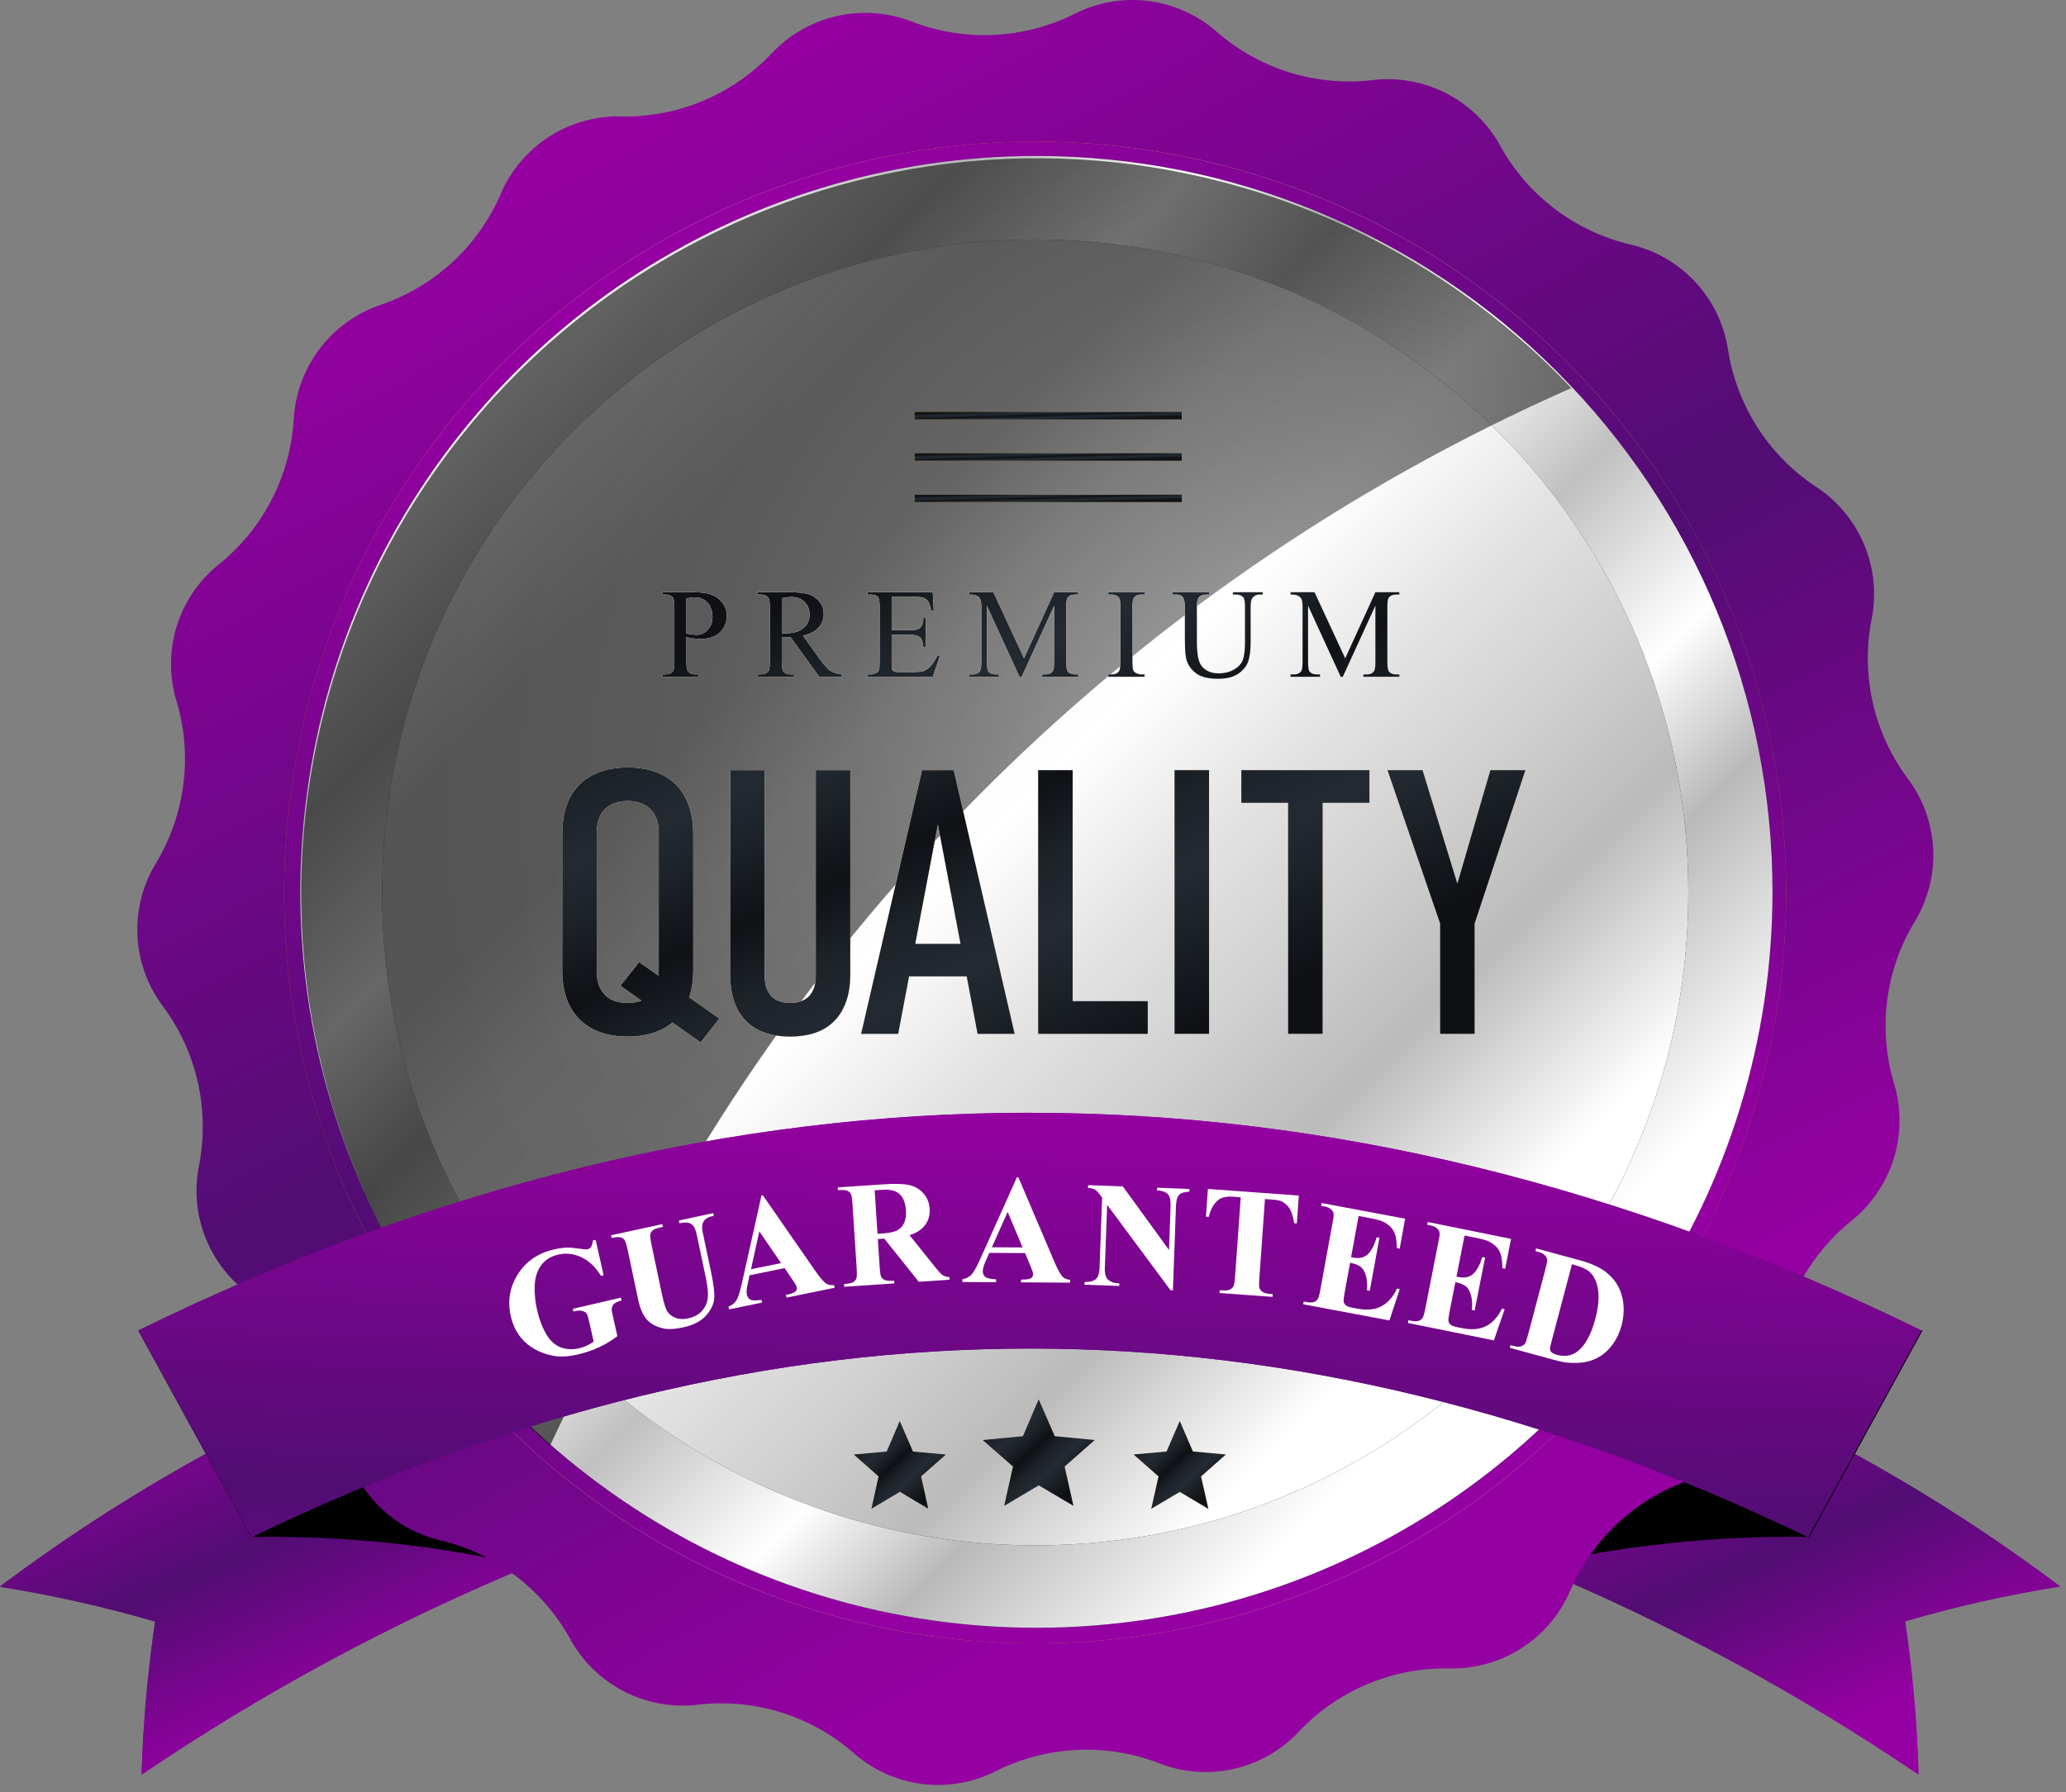 <svg width="136" height="118" viewBox="0 0 136 118" fill="none" xmlns="http://www.w3.org/2000/svg">
<rect x="0" y="0" width="136" height="118" fill="#808080" stroke="none"/>
<g clip-path="url(#clip0_1225_16506)">
<path d="M34.861 103.1C25.904 106.807 17.347 111.415 9.323 116.855C9.428 113.483 9.726 110.12 10.217 106.783C6.866 105.804 3.456 105.039 0.008 104.491C9.024 97.721 19.003 92.338 29.612 88.519L34.861 103.1Z" fill="url(#paint0_linear_1225_16506)"/>
<path d="M100.771 103.1C109.725 106.807 118.28 111.415 126.301 116.855C126.204 113.475 125.908 110.105 125.415 106.76C128.763 105.781 132.171 105.015 135.616 104.468C126.602 97.695 116.623 92.311 106.013 88.497C103.896 94.327 102.841 97.262 100.771 103.1Z" fill="url(#paint1_linear_1225_16506)"/>
<path d="M29.268 89.246L33.585 101.274L34.128 102.802C25.672 106.349 17.575 110.7 9.949 115.793C10.068 112.81 10.348 109.835 10.79 106.883L10.851 106.386L10.37 106.248C7.431 105.378 4.446 104.674 1.429 104.139C9.956 97.886 19.326 92.871 29.26 89.246M29.604 88.481C18.995 92.3 9.017 97.683 0 104.453C3.448 105.001 6.858 105.766 10.209 106.745C9.718 110.09 9.419 113.46 9.315 116.84C17.339 111.4 25.896 106.792 34.854 103.085L29.604 88.489V88.481Z" fill="url(#paint2_linear_1225_16506)"/>
<path d="M106.341 89.245C116.273 92.875 125.643 97.889 134.172 104.139C131.155 104.665 128.17 105.362 125.231 106.225L124.75 106.363L124.818 106.859C125.253 109.813 125.534 112.787 125.659 115.77C118.031 110.677 109.932 106.326 101.473 102.779L104.056 95.603L106.349 89.245M105.997 88.481C103.903 94.32 102.849 97.239 100.755 103.077C109.71 106.784 118.264 111.393 126.286 116.832C126.188 113.453 125.892 110.082 125.399 106.737C128.748 105.758 132.155 104.992 135.601 104.445C126.586 97.672 116.607 92.288 105.997 88.474V88.481Z" fill="url(#paint3_linear_1225_16506)"/>
<path d="M34.877 103.146C28.865 101.755 22.706 101.101 16.537 101.197L9.094 87.595C15.944 87.108 22.828 87.426 29.604 88.543L34.877 103.146Z" fill="black"/>
<path d="M100.771 103.146C106.782 101.753 112.941 101.099 119.11 101.197L126.561 87.595C119.708 87.108 112.822 87.426 106.043 88.542C103.873 94.388 102.826 97.307 100.771 103.146Z" fill="black"/>
<path d="M116.964 89.872C116.885 91.574 116.291 93.211 115.261 94.568C114.23 95.924 112.812 96.936 111.194 97.468C109.464 98.067 107.878 99.018 106.533 100.261C105.189 101.504 104.117 103.012 103.384 104.689C102.722 106.258 101.602 107.59 100.171 108.512C98.739 109.433 97.063 109.901 95.361 109.855C93.53 109.827 91.713 110.177 90.025 110.885C88.336 111.592 86.812 112.641 85.549 113.966C84.394 115.22 82.886 116.093 81.223 116.47C79.561 116.846 77.824 116.709 76.241 116.075C74.531 115.425 72.705 115.134 70.877 115.223C69.049 115.311 67.259 115.775 65.619 116.587C64.106 117.371 62.389 117.676 60.699 117.461C59.008 117.247 57.422 116.524 56.151 115.388C54.767 114.188 53.15 113.288 51.4 112.746C49.651 112.205 47.808 112.032 45.988 112.239C44.298 112.45 42.584 112.145 41.071 111.365C39.557 110.585 38.315 109.366 37.506 107.868C36.614 106.27 35.402 104.873 33.945 103.766C32.488 102.658 30.817 101.864 29.039 101.434C27.378 101.055 25.871 100.183 24.715 98.933C23.558 97.682 22.807 96.112 22.559 94.427C22.268 92.619 21.606 90.891 20.616 89.351C19.626 87.811 18.328 86.493 16.804 85.478C15.37 84.559 14.25 83.225 13.591 81.655C12.931 80.084 12.765 78.35 13.114 76.683C13.456 74.884 13.424 73.034 13.019 71.248C12.614 69.463 11.845 67.78 10.76 66.305C9.727 64.951 9.13 63.314 9.048 61.612C8.966 59.91 9.403 58.224 10.301 56.776C11.238 55.204 11.841 53.455 12.071 51.639C12.301 49.823 12.154 47.979 11.639 46.223C11.132 44.597 11.13 42.855 11.635 41.229C12.14 39.602 13.127 38.167 14.466 37.114C15.885 35.958 17.05 34.52 17.888 32.892C18.726 31.264 19.218 29.481 19.334 27.654C19.42 25.951 20.018 24.314 21.05 22.957C22.082 21.6 23.5 20.587 25.119 20.05C26.85 19.452 28.439 18.502 29.784 17.259C31.13 16.016 32.203 14.508 32.936 12.829C33.593 11.257 34.712 9.923 36.145 9.001C37.578 8.08 39.257 7.616 40.96 7.671C42.789 7.697 44.605 7.344 46.292 6.635C47.979 5.927 49.502 4.877 50.764 3.552C51.922 2.304 53.431 1.434 55.092 1.058C56.752 0.682 58.488 0.816 60.072 1.443C61.783 2.095 63.611 2.387 65.44 2.299C67.269 2.211 69.061 1.745 70.701 0.931C72.211 0.154 73.921 -0.147 75.606 0.067C77.29 0.281 78.871 1.001 80.138 2.131C81.523 3.33 83.141 4.228 84.89 4.77C86.639 5.312 88.482 5.485 90.302 5.279C91.992 5.067 93.706 5.371 95.22 6.151C96.733 6.931 97.976 8.151 98.784 9.65C99.677 11.249 100.891 12.646 102.349 13.753C103.807 14.86 105.479 15.654 107.259 16.084C108.926 16.453 110.442 17.322 111.603 18.573C112.765 19.825 113.518 21.401 113.762 23.092C114.053 24.9 114.715 26.629 115.707 28.169C116.698 29.709 117.998 31.027 119.524 32.04C120.95 32.966 122.063 34.301 122.717 35.871C123.371 37.44 123.537 39.171 123.192 40.836C122.847 42.634 122.878 44.484 123.283 46.27C123.688 48.056 124.458 49.739 125.545 51.213C126.578 52.568 127.175 54.204 127.257 55.906C127.339 57.608 126.902 59.294 126.004 60.742C125.063 62.313 124.459 64.062 124.229 65.879C123.999 67.695 124.148 69.539 124.666 71.295C125.167 72.923 125.164 74.663 124.66 76.29C124.155 77.916 123.172 79.353 121.839 80.412C120.417 81.567 119.25 83.003 118.411 84.632C117.572 86.26 117.079 88.044 116.964 89.872Z" fill="url(#paint4_linear_1225_16506)"/>
<path d="M116.344 89.467C116.26 91.146 115.671 92.761 114.654 94.1C113.636 95.439 112.239 96.439 110.644 96.971C108.936 97.563 107.369 98.502 106.042 99.729C104.715 100.956 103.657 102.445 102.933 104.101C102.279 105.649 101.172 106.964 99.758 107.873C98.345 108.783 96.689 109.244 95.009 109.198C93.202 109.17 91.409 109.517 89.742 110.216C88.076 110.916 86.573 111.954 85.327 113.263C84.185 114.492 82.699 115.348 81.063 115.719C79.427 116.089 77.717 115.958 76.157 115.342C74.468 114.699 72.664 114.412 70.858 114.499C69.053 114.586 67.285 115.044 65.665 115.846C64.169 116.614 62.477 116.912 60.809 116.7C59.141 116.489 57.576 115.778 56.319 114.662C54.953 113.479 53.357 112.593 51.632 112.058C49.906 111.522 48.089 111.35 46.293 111.551C44.621 111.768 42.922 111.471 41.421 110.702C39.92 109.932 38.688 108.726 37.888 107.242C37.007 105.663 35.81 104.284 34.371 103.19C32.932 102.096 31.284 101.311 29.528 100.884C27.888 100.511 26.4 99.651 25.258 98.417C24.116 97.183 23.375 95.632 23.131 93.968C22.842 92.191 22.19 90.492 21.218 88.976C20.245 87.461 18.972 86.161 17.477 85.157C16.064 84.247 14.96 82.93 14.31 81.381C13.659 79.832 13.493 78.122 13.832 76.476C14.177 74.704 14.151 72.879 13.756 71.117C13.362 69.354 12.607 67.693 11.539 66.236C10.524 64.895 9.938 63.279 9.857 61.599C9.777 59.919 10.206 58.254 11.088 56.822C12.013 55.27 12.608 53.544 12.836 51.752C13.063 49.96 12.918 48.14 12.41 46.406C11.907 44.799 11.902 43.077 12.398 41.467C12.893 39.857 13.864 38.435 15.184 37.389C16.585 36.247 17.735 34.828 18.562 33.222C19.389 31.615 19.875 29.855 19.991 28.051C20.072 26.371 20.66 24.755 21.678 23.415C22.695 22.076 24.095 21.076 25.692 20.547C27.393 19.95 28.953 19.009 30.274 17.783C31.596 16.556 32.65 15.07 33.371 13.417C34.025 11.87 35.13 10.555 36.542 9.646C37.955 8.736 39.609 8.274 41.288 8.32C43.096 8.348 44.891 8.001 46.558 7.301C48.226 6.602 49.73 5.564 50.978 4.255C52.12 3.027 53.606 2.172 55.242 1.801C56.878 1.43 58.587 1.561 60.148 2.176C61.835 2.821 63.638 3.109 65.443 3.022C67.247 2.935 69.014 2.475 70.632 1.672C72.127 0.903 73.82 0.605 75.489 0.816C77.157 1.028 78.722 1.739 79.978 2.856C81.345 4.039 82.943 4.926 84.669 5.461C86.396 5.996 88.215 6.168 90.011 5.967C91.684 5.75 93.383 6.047 94.883 6.816C96.384 7.586 97.616 8.792 98.417 10.277C99.296 11.856 100.492 13.237 101.931 14.331C103.37 15.425 105.02 16.21 106.777 16.634C108.411 17.004 109.896 17.859 111.037 19.086C112.178 20.313 112.922 21.855 113.173 23.512C113.461 25.296 114.113 27.001 115.09 28.521C116.067 30.041 117.348 31.343 118.851 32.346C120.264 33.256 121.369 34.572 122.021 36.121C122.672 37.67 122.841 39.38 122.504 41.027C122.159 42.8 122.184 44.627 122.579 46.39C122.973 48.154 123.728 49.816 124.796 51.274C125.812 52.613 126.399 54.228 126.481 55.907C126.563 57.585 126.135 59.249 125.255 60.681C124.326 62.231 123.73 63.958 123.502 65.75C123.275 67.543 123.421 69.363 123.933 71.097C124.427 72.702 124.426 74.42 123.928 76.025C123.43 77.629 122.46 79.047 121.143 80.091C119.738 81.236 118.585 82.661 117.759 84.275C116.933 85.889 116.451 87.657 116.344 89.467Z" fill="url(#paint5_linear_1225_16506)"/>
<path d="M117.582 58.763C117.582 68.541 114.683 78.1 109.25 86.231C103.817 94.362 96.096 100.699 87.061 104.441C78.027 108.183 68.086 109.162 58.495 107.254C48.904 105.347 40.095 100.638 33.18 93.723C26.266 86.809 21.557 77.999 19.649 68.408C17.741 58.818 18.721 48.877 22.463 39.842C26.205 30.808 32.542 23.086 40.672 17.654C48.803 12.221 58.362 9.321 68.141 9.321C81.254 9.321 93.829 14.53 103.101 23.802C112.373 33.075 117.582 45.65 117.582 58.763Z" fill="url(#paint6_linear_1225_16506)"/>
<path d="M117.582 58.763C117.582 68.541 114.683 78.1 109.25 86.231C103.817 94.362 96.096 100.699 87.061 104.441C78.027 108.183 68.086 109.162 58.495 107.254C48.904 105.347 40.095 100.638 33.18 93.723C26.266 86.809 21.557 77.999 19.649 68.408C17.741 58.818 18.721 48.877 22.463 39.842C26.205 30.808 32.542 23.086 40.672 17.654C48.803 12.221 58.362 9.321 68.141 9.321C81.254 9.321 93.829 14.53 103.101 23.802C112.373 33.075 117.582 45.65 117.582 58.763Z" fill="url(#paint7_linear_1225_16506)"/>
<path d="M116.68 58.763C116.673 68.345 113.824 77.71 108.495 85.673C103.166 93.637 95.596 99.841 86.741 103.503C77.886 107.165 68.145 108.119 58.748 106.245C49.351 104.371 40.72 99.753 33.947 92.975C27.175 86.197 22.563 77.562 20.697 68.164C18.83 58.766 19.792 49.025 23.461 40.173C27.129 31.321 33.34 23.755 41.308 18.433C49.275 13.11 58.642 10.269 68.224 10.269C74.591 10.269 80.895 11.524 86.776 13.961C92.658 16.399 98.001 19.971 102.501 24.475C107.001 28.979 110.57 34.325 113.003 40.208C115.435 46.091 116.685 52.397 116.68 58.763Z" fill="url(#paint8_linear_1225_16506)"/>
<path d="M116.68 58.763C116.673 68.345 113.824 77.71 108.495 85.673C103.166 93.637 95.596 99.841 86.741 103.503C77.886 107.165 68.145 108.119 58.748 106.245C49.351 104.371 40.72 99.753 33.947 92.975C27.175 86.197 22.563 77.562 20.697 68.164C18.83 58.766 19.792 49.025 23.461 40.173C27.129 31.321 33.34 23.755 41.308 18.433C49.275 13.11 58.642 10.269 68.224 10.269C74.591 10.269 80.895 11.524 86.776 13.961C92.658 16.399 98.001 19.971 102.501 24.475C107.001 28.979 110.57 34.325 113.003 40.208C115.435 46.091 116.685 52.397 116.68 58.763Z" fill="url(#paint9_linear_1225_16506)"/>
<path d="M68.148 101.755C91.892 101.755 111.14 82.507 111.14 58.763C111.14 35.019 91.892 15.771 68.148 15.771C44.404 15.771 25.156 35.019 25.156 58.763C25.156 82.507 44.404 101.755 68.148 101.755Z" fill="url(#paint10_linear_1225_16506)"/>
<path d="M68.148 101.755C91.892 101.755 111.14 82.507 111.14 58.763C111.14 35.019 91.892 15.771 68.148 15.771C44.404 15.771 25.156 35.019 25.156 58.763C25.156 82.507 44.404 101.755 68.148 101.755Z" fill="url(#paint11_linear_1225_16506)"/>
<path style="mix-blend-mode:screen" opacity="0.6" d="M36.206 95.183C36.649 94.235 37.1 93.303 37.566 92.371C50.222 62.528 73.778 38.633 103.437 25.552C98.939 20.802 93.524 17.012 87.52 14.411C81.517 11.81 75.049 10.452 68.506 10.419C61.964 10.387 55.482 11.68 49.453 14.221C43.424 16.762 37.972 20.497 33.426 25.203C28.881 29.908 25.335 35.486 23.004 41.599C20.672 47.712 19.604 54.234 19.862 60.772C20.12 67.309 21.7 73.727 24.507 79.637C27.313 85.547 31.288 90.828 36.191 95.16L36.206 95.183Z" fill="url(#paint12_radial_1225_16506)"/>
<path d="M119.042 101.205C84.654 84.653 50.977 84.66 16.559 101.205L9.116 87.603C48.089 68.498 87.55 68.498 126.492 87.603L119.042 101.205Z" fill="url(#paint13_linear_1225_16506)"/>
<path d="M39.209 81.635L39.735 83.964L39.557 84.005C39.199 83.418 38.768 83.009 38.265 82.778C37.761 82.546 37.255 82.49 36.746 82.608C36.259 82.721 35.886 82.955 35.626 83.309C35.365 83.661 35.223 84.101 35.201 84.629C35.179 85.157 35.227 85.683 35.345 86.206C35.488 86.839 35.687 87.378 35.942 87.821C36.197 88.264 36.513 88.56 36.89 88.708C37.27 88.856 37.686 88.877 38.138 88.772C38.294 88.736 38.451 88.682 38.607 88.612C38.765 88.537 38.923 88.447 39.081 88.342L38.771 86.968C38.712 86.708 38.657 86.545 38.605 86.478C38.552 86.409 38.463 86.356 38.337 86.32C38.214 86.284 38.074 86.284 37.917 86.32L37.749 86.359L37.709 86.179L40.872 85.443L40.913 85.624C40.677 85.696 40.516 85.769 40.432 85.843C40.35 85.913 40.297 86.013 40.272 86.142C40.257 86.21 40.277 86.365 40.331 86.605L40.642 87.979C40.268 88.264 39.866 88.507 39.436 88.706C39.01 88.907 38.556 89.065 38.072 89.177C37.455 89.321 36.922 89.356 36.474 89.282C36.029 89.204 35.618 89.064 35.242 88.861C34.869 88.654 34.555 88.397 34.3 88.09C33.975 87.694 33.75 87.218 33.624 86.663C33.4 85.669 33.554 84.749 34.087 83.903C34.621 83.058 35.409 82.514 36.452 82.271C36.776 82.196 37.073 82.154 37.344 82.146C37.49 82.139 37.734 82.161 38.076 82.211C38.42 82.258 38.621 82.274 38.678 82.261C38.768 82.24 38.844 82.188 38.906 82.105C38.968 82.019 39.009 81.876 39.032 81.676L39.209 81.635Z" fill="white"/>
<path d="M40.228 81.336L43.599 80.603L43.637 80.784L43.469 80.821C43.215 80.876 43.046 80.941 42.961 81.018C42.879 81.09 42.827 81.178 42.806 81.282C42.787 81.385 42.818 81.625 42.897 82.003L43.582 85.249C43.707 85.842 43.833 86.225 43.96 86.399C44.091 86.572 44.27 86.7 44.499 86.783C44.729 86.866 44.997 86.874 45.306 86.807C45.659 86.73 45.942 86.585 46.156 86.372C46.372 86.154 46.511 85.891 46.573 85.581C46.638 85.27 46.597 84.763 46.448 84.059L45.878 81.355C45.816 81.059 45.741 80.853 45.653 80.74C45.565 80.626 45.469 80.555 45.366 80.526C45.206 80.482 44.994 80.489 44.731 80.546L44.692 80.365L46.951 79.875L46.989 80.056L46.854 80.085C46.671 80.125 46.527 80.195 46.421 80.297C46.314 80.398 46.25 80.53 46.227 80.692C46.207 80.805 46.226 80.997 46.283 81.267L46.814 83.785C46.978 84.564 47.045 85.137 47.015 85.505C46.989 85.872 46.81 86.243 46.48 86.618C46.149 86.993 45.645 87.255 44.968 87.402C44.403 87.525 43.95 87.543 43.609 87.457C43.145 87.34 42.791 87.137 42.549 86.849C42.307 86.56 42.128 86.141 42.012 85.59L41.327 82.344C41.247 81.963 41.176 81.731 41.115 81.649C41.053 81.564 40.965 81.504 40.851 81.471C40.736 81.438 40.542 81.453 40.266 81.516L40.228 81.336Z" fill="white"/>
<path d="M51.651 83.498L49.338 83.971L49.191 84.674C49.144 84.908 49.134 85.095 49.162 85.236C49.199 85.422 49.3 85.544 49.466 85.602C49.563 85.636 49.785 85.632 50.132 85.588L50.168 85.769L47.99 86.215L47.954 86.034C48.182 85.95 48.356 85.812 48.475 85.621C48.594 85.427 48.714 85.054 48.836 84.502L50.125 78.72L50.216 78.702L53.659 83.668C53.987 84.138 54.236 84.425 54.408 84.53C54.538 84.609 54.704 84.636 54.907 84.612L54.943 84.793L51.775 85.441L51.739 85.259L51.87 85.233C52.124 85.181 52.295 85.108 52.384 85.015C52.445 84.948 52.465 84.866 52.446 84.768C52.434 84.709 52.412 84.651 52.381 84.593C52.368 84.565 52.296 84.452 52.163 84.255L51.651 83.498ZM51.415 83.168L49.985 81.079L49.435 83.573L51.415 83.168Z" fill="white"/>
<path d="M57.786 81.584L57.905 83.417C57.928 83.771 57.963 83.993 58.01 84.084C58.06 84.171 58.141 84.239 58.252 84.286C58.364 84.333 58.567 84.347 58.862 84.328L58.873 84.506L55.574 84.727L55.562 84.549C55.86 84.528 56.059 84.488 56.161 84.426C56.265 84.361 56.334 84.282 56.37 84.189C56.408 84.096 56.416 83.873 56.393 83.519L56.117 79.272C56.094 78.918 56.057 78.698 56.007 78.61C55.96 78.52 55.88 78.451 55.769 78.403C55.658 78.356 55.455 78.342 55.16 78.362L55.148 78.183L58.144 77.983C58.923 77.93 59.497 77.947 59.866 78.032C60.234 78.117 60.542 78.3 60.79 78.581C61.037 78.859 61.173 79.195 61.199 79.591C61.23 80.073 61.085 80.484 60.763 80.822C60.558 81.036 60.261 81.206 59.875 81.332L61.569 83.444C61.79 83.716 61.946 83.885 62.036 83.95C62.173 84.041 62.327 84.086 62.499 84.084L62.51 84.263L60.48 84.398L58.209 81.555L57.786 81.584ZM57.577 78.374L57.763 81.241L58.034 81.223C58.475 81.193 58.802 81.131 59.015 81.036C59.229 80.938 59.39 80.778 59.5 80.558C59.613 80.334 59.658 80.049 59.636 79.705C59.603 79.207 59.464 78.846 59.217 78.623C58.973 78.4 58.596 78.306 58.086 78.34L57.577 78.374Z" fill="white"/>
<path d="M67.479 82.508L65.12 82.494L64.836 83.152C64.742 83.371 64.695 83.553 64.695 83.696C64.693 83.886 64.768 84.026 64.919 84.117C65.007 84.171 65.225 84.213 65.573 84.241L65.572 84.426L63.351 84.413L63.352 84.228C63.592 84.193 63.789 84.094 63.944 83.932C64.1 83.766 64.292 83.425 64.522 82.91L66.942 77.516L67.036 77.516L69.411 83.09C69.638 83.618 69.825 83.95 69.972 84.088C70.083 84.192 70.24 84.253 70.444 84.271L70.443 84.456L67.212 84.436L67.213 84.251L67.346 84.252C67.605 84.254 67.788 84.218 67.893 84.145C67.966 84.093 68.002 84.016 68.003 83.916C68.003 83.856 67.994 83.794 67.974 83.731C67.968 83.701 67.919 83.576 67.829 83.355L67.479 82.508ZM67.314 82.137L66.333 79.797L65.295 82.125L67.314 82.137Z" fill="white"/>
<path d="M73.916 78.121L76.954 82.305L77.056 79.487C77.071 79.094 77.025 78.826 76.919 78.683C76.773 78.491 76.521 78.391 76.162 78.384L76.168 78.205L78.302 78.285L78.295 78.464C78.021 78.489 77.835 78.529 77.738 78.583C77.644 78.635 77.567 78.724 77.508 78.851C77.453 78.975 77.42 79.191 77.409 79.5L77.211 84.957L77.049 84.951L72.881 79.331L72.729 83.497C72.716 83.874 72.791 84.132 72.954 84.27C73.121 84.409 73.314 84.482 73.532 84.49L73.685 84.496L73.678 84.675L71.388 84.589L71.395 84.41C71.75 84.42 72.001 84.356 72.145 84.216C72.29 84.076 72.369 83.832 72.382 83.484L72.55 78.859L72.418 78.68C72.288 78.501 72.171 78.382 72.069 78.323C71.966 78.264 71.816 78.228 71.62 78.214L71.626 78.035L73.916 78.121Z" fill="white"/>
<path d="M85.499 78.722L85.368 80.552L85.192 80.54C85.117 80.11 85.022 79.799 84.907 79.606C84.793 79.411 84.628 79.25 84.413 79.124C84.293 79.055 84.077 79.01 83.766 78.987L83.27 78.95L82.9 84.166C82.875 84.512 82.878 84.729 82.908 84.818C82.941 84.907 83.009 84.989 83.112 85.064C83.219 85.135 83.368 85.178 83.558 85.192L83.779 85.208L83.766 85.392L80.278 85.137L80.291 84.953L80.512 84.969C80.705 84.983 80.863 84.959 80.986 84.898C81.075 84.858 81.147 84.783 81.205 84.674C81.246 84.596 81.279 84.388 81.303 84.049L81.674 78.834L81.192 78.798C80.744 78.766 80.411 78.838 80.194 79.016C79.89 79.264 79.683 79.635 79.572 80.128L79.385 80.115L79.515 78.285L85.499 78.722Z" fill="white"/>
<path d="M89.434 80.066L88.94 82.779L89.07 82.804C89.487 82.882 89.813 82.806 90.049 82.576C90.284 82.346 90.475 81.976 90.621 81.468L90.805 81.503L90.169 84.993L89.985 84.959C90.016 84.571 89.99 84.244 89.908 83.978C89.83 83.713 89.716 83.523 89.566 83.411C89.417 83.294 89.186 83.207 88.873 83.148L88.53 85.026C88.463 85.393 88.437 85.62 88.451 85.708C88.469 85.796 88.514 85.874 88.589 85.942C88.663 86.01 88.794 86.062 88.981 86.097L89.374 86.171C89.987 86.286 90.504 86.234 90.925 86.014C91.349 85.796 91.695 85.407 91.964 84.847L92.143 84.881L91.462 86.944L85.786 85.878L85.819 85.696L86.037 85.737C86.227 85.773 86.387 85.767 86.516 85.721C86.608 85.69 86.687 85.624 86.752 85.521C86.802 85.449 86.858 85.246 86.918 84.912L87.717 80.527C87.772 80.225 87.798 80.038 87.794 79.967C87.783 79.846 87.74 79.746 87.664 79.668C87.558 79.553 87.398 79.475 87.185 79.435L86.967 79.394L87 79.213L92.497 80.245L92.138 82.216L91.954 82.181C91.948 81.682 91.879 81.311 91.746 81.069C91.616 80.828 91.405 80.629 91.113 80.473C90.943 80.38 90.609 80.287 90.112 80.193L89.434 80.066Z" fill="white"/>
<path d="M96.408 81.351L95.876 84.057L96.006 84.083C96.422 84.167 96.749 84.096 96.987 83.869C97.226 83.642 97.422 83.276 97.575 82.77L97.759 82.807L97.074 86.288L96.891 86.251C96.927 85.864 96.906 85.537 96.828 85.269C96.753 85.003 96.641 84.812 96.493 84.697C96.346 84.579 96.116 84.488 95.803 84.424L95.435 86.297C95.363 86.663 95.334 86.89 95.346 86.978C95.363 87.066 95.407 87.145 95.481 87.214C95.554 87.283 95.684 87.337 95.871 87.374L96.262 87.454C96.874 87.578 97.392 87.533 97.815 87.32C98.242 87.108 98.594 86.723 98.871 86.168L99.049 86.204L98.339 88.257L92.679 87.11L92.714 86.928L92.932 86.972C93.122 87.011 93.281 87.008 93.411 86.963C93.504 86.934 93.583 86.868 93.65 86.766C93.701 86.695 93.759 86.493 93.825 86.159L94.685 81.787C94.744 81.486 94.773 81.3 94.77 81.228C94.76 81.107 94.718 81.006 94.643 80.927C94.539 80.81 94.381 80.731 94.168 80.688L93.951 80.644L93.987 80.462L99.468 81.573L99.082 83.539L98.898 83.502C98.899 83.003 98.835 82.631 98.705 82.387C98.579 82.144 98.371 81.942 98.081 81.782C97.912 81.686 97.58 81.588 97.084 81.488L96.408 81.351Z" fill="white"/>
<path d="M99.387 88.747L99.434 88.568L99.648 88.626C99.836 88.677 99.986 88.687 100.099 88.656C100.217 88.623 100.313 88.561 100.388 88.471C100.435 88.411 100.502 88.212 100.592 87.874L101.731 83.567C101.819 83.233 101.857 83.019 101.844 82.925C101.831 82.832 101.779 82.74 101.688 82.65C101.6 82.557 101.466 82.486 101.285 82.436L101.071 82.378L101.118 82.2L104.006 82.986C104.776 83.196 105.368 83.471 105.781 83.811C106.286 84.229 106.616 84.741 106.772 85.35C106.93 85.959 106.921 86.596 106.745 87.263C106.624 87.723 106.438 88.128 106.189 88.478C105.941 88.824 105.668 89.093 105.369 89.284C105.071 89.472 104.75 89.602 104.405 89.674C104.063 89.743 103.663 89.76 103.203 89.724C102.999 89.71 102.69 89.647 102.274 89.533L99.387 88.747ZM103.479 83.241L102.128 88.35C102.057 88.62 102.026 88.789 102.035 88.857C102.044 88.925 102.075 88.984 102.126 89.032C102.199 89.104 102.317 89.162 102.478 89.206C103.008 89.35 103.461 89.277 103.837 88.986C104.348 88.594 104.742 87.876 105.018 86.833C105.24 85.993 105.287 85.287 105.16 84.714C105.058 84.265 104.864 83.926 104.578 83.696C104.376 83.534 104.01 83.382 103.479 83.241Z" fill="white"/>
<path d="M67.812 73.267V73.847C87.092 73.847 106.57 78.555 125.697 87.847L119.332 99.462L118.797 100.44C101.756 92.325 84.608 88.214 67.804 88.214C51 88.214 33.852 92.332 16.804 100.44L13.38 94.182L9.911 87.847C29.015 78.555 48.509 73.847 67.804 73.847V73.267M67.804 73.267C48.196 73.267 28.579 78.043 9.116 87.595L16.559 101.205C33.768 92.936 50.786 88.794 67.804 88.794C84.822 88.794 101.84 92.936 119.003 101.205L126.454 87.602C106.983 78.05 87.374 73.274 67.766 73.274L67.804 73.267Z" fill="url(#paint14_linear_1225_16506)"/>
<path d="M57.358 99.348L59.238 98.232L61.11 99.348L60.636 97.216L62.271 95.771L60.101 95.573L59.23 93.563L58.367 95.573L56.196 95.771L57.832 97.216L57.358 99.348Z" fill="url(#paint15_linear_1225_16506)"/>
<path d="M57.358 99.348L59.238 98.232L61.11 99.348L60.636 97.216L62.271 95.771L60.101 95.573L59.23 93.563L58.367 95.573L56.196 95.771L57.832 97.216L57.358 99.348Z" fill="url(#paint16_linear_1225_16506)"/>
<path d="M57.358 99.348L59.238 98.232L61.11 99.348L60.636 97.216L62.271 95.771L60.101 95.573L59.23 93.563L58.367 95.573L56.196 95.771L57.832 97.216L57.358 99.348Z" fill="url(#paint17_linear_1225_16506)"/>
<path d="M66.1 99.157L68.377 97.804L70.662 99.149L70.082 96.566L72.068 94.817L69.432 94.564L68.377 92.134L67.331 94.564L64.686 94.817L66.681 96.566L66.1 99.157Z" fill="url(#paint18_linear_1225_16506)"/>
<path d="M66.1 99.157L68.377 97.804L70.662 99.149L70.082 96.566L72.068 94.817L69.432 94.564L68.377 92.134L67.331 94.564L64.686 94.817L66.681 96.566L66.1 99.157Z" fill="url(#paint19_linear_1225_16506)"/>
<path d="M75.783 99.348L77.662 98.232L79.542 99.348L79.061 97.216L80.696 95.771L78.526 95.573L77.662 93.563L76.791 95.573L74.621 95.771L76.264 97.216L75.783 99.348Z" fill="url(#paint20_linear_1225_16506)"/>
<path d="M75.783 99.348L77.662 98.232L79.542 99.348L79.061 97.216L80.696 95.771L78.526 95.573L77.662 93.563L76.791 95.573L74.621 95.771L76.264 97.216L75.783 99.348Z" fill="url(#paint21_linear_1225_16506)"/>
<path d="M75.783 99.348L77.662 98.232L79.542 99.348L79.061 97.216L80.696 95.771L78.526 95.573L77.662 93.563L76.791 95.573L74.621 95.771L76.264 97.216L75.783 99.348Z" fill="url(#paint22_linear_1225_16506)"/>
<path d="M77.8 32.56H60.193V33.064H77.8V32.56Z" fill="url(#paint23_linear_1225_16506)"/>
<path d="M77.8 32.56H60.193V33.064H77.8V32.56Z" fill="url(#paint24_linear_1225_16506)"/>
<path d="M77.8 29.831H60.193V30.343H77.8V29.831Z" fill="url(#paint25_linear_1225_16506)"/>
<path d="M77.8 29.831H60.193V30.343H77.8V29.831Z" fill="url(#paint26_linear_1225_16506)"/>
<path d="M77.8 27.111H60.193V27.623H77.8V27.111Z" fill="url(#paint27_linear_1225_16506)"/>
<path d="M77.8 27.111H60.193V27.623H77.8V27.111Z" fill="url(#paint28_linear_1225_16506)"/>
<path d="M40.843 64.908L42.073 63.356L47.351 67.07L46.121 68.634L40.843 64.908ZM41.321 68.251C40.414 68.251 39.638 68.08 38.993 67.738C38.348 67.396 37.855 66.898 37.512 66.246C37.178 65.593 37.011 64.809 37.011 63.893V54.891C37.011 53.967 37.178 53.179 37.512 52.526C37.855 51.874 38.348 51.38 38.993 51.046C39.638 50.704 40.414 50.532 41.321 50.532C42.229 50.532 43.005 50.704 43.649 51.046C44.294 51.38 44.784 51.874 45.118 52.526C45.46 53.179 45.632 53.967 45.632 54.891V63.893C45.632 64.809 45.46 65.593 45.118 66.246C44.784 66.898 44.294 67.396 43.649 67.738C43.005 68.08 42.229 68.251 41.321 68.251ZM41.321 66.043C41.751 66.043 42.117 65.963 42.42 65.804C42.73 65.637 42.965 65.398 43.124 65.087C43.283 64.777 43.363 64.403 43.363 63.965V54.819C43.363 54.381 43.283 54.007 43.124 53.697C42.965 53.386 42.73 53.151 42.42 52.992C42.117 52.825 41.751 52.741 41.321 52.741C40.891 52.741 40.521 52.825 40.211 52.992C39.908 53.151 39.677 53.386 39.518 53.697C39.359 54.007 39.279 54.381 39.279 54.819V63.965C39.279 64.403 39.359 64.777 39.518 65.087C39.677 65.398 39.908 65.637 40.211 65.804C40.521 65.963 40.891 66.043 41.321 66.043Z" fill="url(#paint29_linear_1225_16506)"/>
<path d="M40.843 64.908L42.073 63.356L47.351 67.07L46.121 68.634L40.843 64.908ZM41.321 68.251C40.414 68.251 39.638 68.08 38.993 67.738C38.348 67.396 37.855 66.898 37.512 66.246C37.178 65.593 37.011 64.809 37.011 63.893V54.891C37.011 53.967 37.178 53.179 37.512 52.526C37.855 51.874 38.348 51.38 38.993 51.046C39.638 50.704 40.414 50.532 41.321 50.532C42.229 50.532 43.005 50.704 43.649 51.046C44.294 51.38 44.784 51.874 45.118 52.526C45.46 53.179 45.632 53.967 45.632 54.891V63.893C45.632 64.809 45.46 65.593 45.118 66.246C44.784 66.898 44.294 67.396 43.649 67.738C43.005 68.08 42.229 68.251 41.321 68.251ZM41.321 66.043C41.751 66.043 42.117 65.963 42.42 65.804C42.73 65.637 42.965 65.398 43.124 65.087C43.283 64.777 43.363 64.403 43.363 63.965V54.819C43.363 54.381 43.283 54.007 43.124 53.697C42.965 53.386 42.73 53.151 42.42 52.992C42.117 52.825 41.751 52.741 41.321 52.741C40.891 52.741 40.521 52.825 40.211 52.992C39.908 53.151 39.677 53.386 39.518 53.697C39.359 54.007 39.279 54.381 39.279 54.819V63.965C39.279 64.403 39.359 64.777 39.518 65.087C39.677 65.398 39.908 65.637 40.211 65.804C40.521 65.963 40.891 66.043 41.321 66.043Z" fill="url(#paint30_linear_1225_16506)"/>
<path d="M40.843 64.908L42.073 63.356L47.351 67.07L46.121 68.634L40.843 64.908ZM41.321 68.251C40.414 68.251 39.638 68.08 38.993 67.738C38.348 67.396 37.855 66.898 37.512 66.246C37.178 65.593 37.011 64.809 37.011 63.893V54.891C37.011 53.967 37.178 53.179 37.512 52.526C37.855 51.874 38.348 51.38 38.993 51.046C39.638 50.704 40.414 50.532 41.321 50.532C42.229 50.532 43.005 50.704 43.649 51.046C44.294 51.38 44.784 51.874 45.118 52.526C45.46 53.179 45.632 53.967 45.632 54.891V63.893C45.632 64.809 45.46 65.593 45.118 66.246C44.784 66.898 44.294 67.396 43.649 67.738C43.005 68.08 42.229 68.251 41.321 68.251ZM41.321 66.043C41.751 66.043 42.117 65.963 42.42 65.804C42.73 65.637 42.965 65.398 43.124 65.087C43.283 64.777 43.363 64.403 43.363 63.965V54.819C43.363 54.381 43.283 54.007 43.124 53.697C42.965 53.386 42.73 53.151 42.42 52.992C42.117 52.825 41.751 52.741 41.321 52.741C40.891 52.741 40.521 52.825 40.211 52.992C39.908 53.151 39.677 53.386 39.518 53.697C39.359 54.007 39.279 54.381 39.279 54.819V63.965C39.279 64.403 39.359 64.777 39.518 65.087C39.677 65.398 39.908 65.637 40.211 65.804C40.521 65.963 40.891 66.043 41.321 66.043Z" fill="url(#paint31_linear_1225_16506)"/>
<path d="M52.008 68.251C51.164 68.251 50.447 68.096 49.858 67.786C49.269 67.468 48.824 67.006 48.521 66.401C48.219 65.788 48.067 65.044 48.067 64.168V50.712H50.336V64.264C50.336 64.837 50.479 65.278 50.766 65.589C51.052 65.891 51.466 66.043 52.008 66.043C52.557 66.043 52.975 65.891 53.261 65.589C53.556 65.278 53.703 64.837 53.703 64.264V50.712H55.972V64.168C55.972 65.044 55.816 65.788 55.506 66.401C55.204 67.006 54.758 67.468 54.169 67.786C53.58 68.096 52.859 68.251 52.008 68.251Z" fill="url(#paint32_linear_1225_16506)"/>
<path d="M52.008 68.251C51.164 68.251 50.447 68.096 49.858 67.786C49.269 67.468 48.824 67.006 48.521 66.401C48.219 65.788 48.067 65.044 48.067 64.168V50.712H50.336V64.264C50.336 64.837 50.479 65.278 50.766 65.589C51.052 65.891 51.466 66.043 52.008 66.043C52.557 66.043 52.975 65.891 53.261 65.589C53.556 65.278 53.703 64.837 53.703 64.264V50.712H55.972V64.168C55.972 65.044 55.816 65.788 55.506 66.401C55.204 67.006 54.758 67.468 54.169 67.786C53.58 68.096 52.859 68.251 52.008 68.251Z" fill="url(#paint33_linear_1225_16506)"/>
<path d="M52.008 68.251C51.164 68.251 50.447 68.096 49.858 67.786C49.269 67.468 48.824 67.006 48.521 66.401C48.219 65.788 48.067 65.044 48.067 64.168V50.712H50.336V64.264C50.336 64.837 50.479 65.278 50.766 65.589C51.052 65.891 51.466 66.043 52.008 66.043C52.557 66.043 52.975 65.891 53.261 65.589C53.556 65.278 53.703 64.837 53.703 64.264V50.712H55.972V64.168C55.972 65.044 55.816 65.788 55.506 66.401C55.204 67.006 54.758 67.468 54.169 67.786C53.58 68.096 52.859 68.251 52.008 68.251Z" fill="url(#paint34_linear_1225_16506)"/>
<path d="M60.7 50.712H62.778L66.789 68.072H64.354L61.739 54.27L59.124 68.072H56.688L60.7 50.712ZM59.255 62.15H64.401V64.287H59.255V62.15Z" fill="url(#paint35_linear_1225_16506)"/>
<path d="M60.7 50.712H62.778L66.789 68.072H64.354L61.739 54.27L59.124 68.072H56.688L60.7 50.712ZM59.255 62.15H64.401V64.287H59.255V62.15Z" fill="url(#paint36_linear_1225_16506)"/>
<path d="M60.7 50.712H62.778L66.789 68.072H64.354L61.739 54.27L59.124 68.072H56.688L60.7 50.712ZM59.255 62.15H64.401V64.287H59.255V62.15Z" fill="url(#paint37_linear_1225_16506)"/>
<path d="M68.342 50.712H70.61V68.072H68.342V50.712ZM69.56 65.923H75.554V68.072H69.56V65.923Z" fill="url(#paint38_linear_1225_16506)"/>
<path d="M68.342 50.712H70.61V68.072H68.342V50.712ZM69.56 65.923H75.554V68.072H69.56V65.923Z" fill="url(#paint39_linear_1225_16506)"/>
<path d="M68.342 50.712H70.61V68.072H68.342V50.712ZM69.56 65.923H75.554V68.072H69.56V65.923Z" fill="url(#paint40_linear_1225_16506)"/>
<path d="M79.589 68.072H77.32V50.712H79.589V68.072Z" fill="url(#paint41_linear_1225_16506)"/>
<path d="M79.589 68.072H77.32V50.712H79.589V68.072Z" fill="url(#paint42_linear_1225_16506)"/>
<path d="M79.589 68.072H77.32V50.712H79.589V68.072Z" fill="url(#paint43_linear_1225_16506)"/>
<path d="M84.795 52.132H87.064V68.072H84.795V52.132ZM81.714 50.712H90.144V52.861H81.714V50.712Z" fill="url(#paint44_linear_1225_16506)"/>
<path d="M84.795 52.132H87.064V68.072H84.795V52.132ZM81.714 50.712H90.144V52.861H81.714V50.712Z" fill="url(#paint45_linear_1225_16506)"/>
<path d="M84.795 52.132H87.064V68.072H84.795V52.132ZM81.714 50.712H90.144V52.861H81.714V50.712Z" fill="url(#paint46_linear_1225_16506)"/>
<path d="M97.07 60.813V68.072H94.801V60.813L91.338 50.712H93.643L95.935 58.186L98.108 50.712H100.413L97.07 60.813Z" fill="url(#paint47_linear_1225_16506)"/>
<path d="M97.07 60.813V68.072H94.801V60.813L91.338 50.712H93.643L95.935 58.186L98.108 50.712H100.413L97.07 60.813Z" fill="url(#paint48_linear_1225_16506)"/>
<path d="M97.07 60.813V68.072H94.801V60.813L91.338 50.712H93.643L95.935 58.186L98.108 50.712H100.413L97.07 60.813Z" fill="url(#paint49_linear_1225_16506)"/>
<path d="M45.182 41.954V43.576C45.182 43.926 45.22 44.143 45.297 44.228C45.401 44.349 45.558 44.409 45.769 44.409H45.982V44.561H43.598V44.409H43.807C44.042 44.409 44.211 44.332 44.312 44.179C44.367 44.094 44.394 43.893 44.394 43.576V39.98C44.394 39.63 44.357 39.412 44.283 39.328C44.176 39.207 44.018 39.147 43.807 39.147H43.598V38.995H45.638C46.136 38.995 46.528 39.047 46.816 39.151C47.103 39.252 47.345 39.425 47.542 39.668C47.739 39.912 47.838 40.2 47.838 40.534C47.838 40.989 47.687 41.358 47.386 41.642C47.088 41.927 46.665 42.069 46.118 42.069C45.984 42.069 45.839 42.06 45.683 42.041C45.527 42.021 45.36 41.993 45.182 41.954ZM45.182 41.72C45.327 41.748 45.456 41.768 45.568 41.782C45.68 41.796 45.776 41.803 45.855 41.803C46.14 41.803 46.385 41.693 46.59 41.474C46.798 41.252 46.902 40.967 46.902 40.616C46.902 40.376 46.852 40.153 46.754 39.947C46.656 39.739 46.516 39.585 46.335 39.483C46.155 39.38 45.95 39.328 45.72 39.328C45.58 39.328 45.401 39.354 45.182 39.406V41.72Z" fill="url(#paint50_linear_1225_16506)"/>
<path d="M45.182 41.954V43.576C45.182 43.926 45.22 44.143 45.297 44.228C45.401 44.349 45.558 44.409 45.769 44.409H45.982V44.561H43.598V44.409H43.807C44.042 44.409 44.211 44.332 44.312 44.179C44.367 44.094 44.394 43.893 44.394 43.576V39.98C44.394 39.63 44.357 39.412 44.283 39.328C44.176 39.207 44.018 39.147 43.807 39.147H43.598V38.995H45.638C46.136 38.995 46.528 39.047 46.816 39.151C47.103 39.252 47.345 39.425 47.542 39.668C47.739 39.912 47.838 40.2 47.838 40.534C47.838 40.989 47.687 41.358 47.386 41.642C47.088 41.927 46.665 42.069 46.118 42.069C45.984 42.069 45.839 42.06 45.683 42.041C45.527 42.021 45.36 41.993 45.182 41.954ZM45.182 41.72C45.327 41.748 45.456 41.768 45.568 41.782C45.68 41.796 45.776 41.803 45.855 41.803C46.14 41.803 46.385 41.693 46.59 41.474C46.798 41.252 46.902 40.967 46.902 40.616C46.902 40.376 46.852 40.153 46.754 39.947C46.656 39.739 46.516 39.585 46.335 39.483C46.155 39.38 45.95 39.328 45.72 39.328C45.58 39.328 45.401 39.354 45.182 39.406V41.72Z" fill="url(#paint51_linear_1225_16506)"/>
<path d="M45.182 41.954V43.576C45.182 43.926 45.22 44.143 45.297 44.228C45.401 44.349 45.558 44.409 45.769 44.409H45.982V44.561H43.598V44.409H43.807C44.042 44.409 44.211 44.332 44.312 44.179C44.367 44.094 44.394 43.893 44.394 43.576V39.98C44.394 39.63 44.357 39.412 44.283 39.328C44.176 39.207 44.018 39.147 43.807 39.147H43.598V38.995H45.638C46.136 38.995 46.528 39.047 46.816 39.151C47.103 39.252 47.345 39.425 47.542 39.668C47.739 39.912 47.838 40.2 47.838 40.534C47.838 40.989 47.687 41.358 47.386 41.642C47.088 41.927 46.665 42.069 46.118 42.069C45.984 42.069 45.839 42.06 45.683 42.041C45.527 42.021 45.36 41.993 45.182 41.954ZM45.182 41.72C45.327 41.748 45.456 41.768 45.568 41.782C45.68 41.796 45.776 41.803 45.855 41.803C46.14 41.803 46.385 41.693 46.59 41.474C46.798 41.252 46.902 40.967 46.902 40.616C46.902 40.376 46.852 40.153 46.754 39.947C46.656 39.739 46.516 39.585 46.335 39.483C46.155 39.38 45.95 39.328 45.72 39.328C45.58 39.328 45.401 39.354 45.182 39.406V41.72Z" fill="url(#paint52_linear_1225_16506)"/>
<path d="M55.415 44.561H53.929L52.045 41.959C51.906 41.964 51.792 41.967 51.705 41.967C51.669 41.967 51.631 41.967 51.59 41.967C51.549 41.964 51.507 41.961 51.463 41.959V43.576C51.463 43.926 51.501 44.143 51.578 44.228C51.682 44.349 51.838 44.409 52.045 44.409H52.263V44.561H49.878V44.409H50.088C50.323 44.409 50.491 44.332 50.593 44.179C50.65 44.094 50.679 43.893 50.679 43.576V39.98C50.679 39.63 50.64 39.412 50.564 39.328C50.457 39.207 50.298 39.147 50.088 39.147H49.878V38.995H51.906C52.497 38.995 52.932 39.039 53.211 39.127C53.493 39.211 53.731 39.37 53.925 39.603C54.122 39.832 54.221 40.107 54.221 40.428C54.221 40.77 54.109 41.066 53.884 41.318C53.663 41.57 53.318 41.748 52.85 41.852L53.999 43.448C54.262 43.815 54.488 44.059 54.676 44.179C54.865 44.299 55.111 44.376 55.415 44.409V44.561ZM51.463 41.7C51.515 41.7 51.56 41.701 51.598 41.704C51.636 41.704 51.668 41.704 51.693 41.704C52.223 41.704 52.623 41.589 52.891 41.359C53.162 41.129 53.297 40.837 53.297 40.481C53.297 40.133 53.188 39.852 52.969 39.635C52.753 39.416 52.465 39.307 52.107 39.307C51.948 39.307 51.734 39.333 51.463 39.385V41.7Z" fill="url(#paint53_linear_1225_16506)"/>
<path d="M55.415 44.561H53.929L52.045 41.959C51.906 41.964 51.792 41.967 51.705 41.967C51.669 41.967 51.631 41.967 51.59 41.967C51.549 41.964 51.507 41.961 51.463 41.959V43.576C51.463 43.926 51.501 44.143 51.578 44.228C51.682 44.349 51.838 44.409 52.045 44.409H52.263V44.561H49.878V44.409H50.088C50.323 44.409 50.491 44.332 50.593 44.179C50.65 44.094 50.679 43.893 50.679 43.576V39.98C50.679 39.63 50.64 39.412 50.564 39.328C50.457 39.207 50.298 39.147 50.088 39.147H49.878V38.995H51.906C52.497 38.995 52.932 39.039 53.211 39.127C53.493 39.211 53.731 39.37 53.925 39.603C54.122 39.832 54.221 40.107 54.221 40.428C54.221 40.77 54.109 41.066 53.884 41.318C53.663 41.57 53.318 41.748 52.85 41.852L53.999 43.448C54.262 43.815 54.488 44.059 54.676 44.179C54.865 44.299 55.111 44.376 55.415 44.409V44.561ZM51.463 41.7C51.515 41.7 51.56 41.701 51.598 41.704C51.636 41.704 51.668 41.704 51.693 41.704C52.223 41.704 52.623 41.589 52.891 41.359C53.162 41.129 53.297 40.837 53.297 40.481C53.297 40.133 53.188 39.852 52.969 39.635C52.753 39.416 52.465 39.307 52.107 39.307C51.948 39.307 51.734 39.333 51.463 39.385V41.7Z" fill="url(#paint54_linear_1225_16506)"/>
<path d="M55.415 44.561H53.929L52.045 41.959C51.906 41.964 51.792 41.967 51.705 41.967C51.669 41.967 51.631 41.967 51.59 41.967C51.549 41.964 51.507 41.961 51.463 41.959V43.576C51.463 43.926 51.501 44.143 51.578 44.228C51.682 44.349 51.838 44.409 52.045 44.409H52.263V44.561H49.878V44.409H50.088C50.323 44.409 50.491 44.332 50.593 44.179C50.65 44.094 50.679 43.893 50.679 43.576V39.98C50.679 39.63 50.64 39.412 50.564 39.328C50.457 39.207 50.298 39.147 50.088 39.147H49.878V38.995H51.906C52.497 38.995 52.932 39.039 53.211 39.127C53.493 39.211 53.731 39.37 53.925 39.603C54.122 39.832 54.221 40.107 54.221 40.428C54.221 40.77 54.109 41.066 53.884 41.318C53.663 41.57 53.318 41.748 52.85 41.852L53.999 43.448C54.262 43.815 54.488 44.059 54.676 44.179C54.865 44.299 55.111 44.376 55.415 44.409V44.561ZM51.463 41.7C51.515 41.7 51.56 41.701 51.598 41.704C51.636 41.704 51.668 41.704 51.693 41.704C52.223 41.704 52.623 41.589 52.891 41.359C53.162 41.129 53.297 40.837 53.297 40.481C53.297 40.133 53.188 39.852 52.969 39.635C52.753 39.416 52.465 39.307 52.107 39.307C51.948 39.307 51.734 39.333 51.463 39.385V41.7Z" fill="url(#paint55_linear_1225_16506)"/>
<path d="M58.695 39.299V41.499H59.918C60.236 41.499 60.448 41.451 60.554 41.355C60.697 41.229 60.776 41.008 60.792 40.69H60.944V42.627H60.792C60.754 42.357 60.716 42.183 60.678 42.106C60.628 42.011 60.548 41.935 60.435 41.88C60.323 41.826 60.151 41.798 59.918 41.798H58.695V43.633C58.695 43.879 58.706 44.03 58.728 44.085C58.75 44.137 58.788 44.179 58.843 44.212C58.898 44.242 59.002 44.257 59.155 44.257H60.099C60.413 44.257 60.642 44.235 60.784 44.191C60.927 44.148 61.063 44.061 61.195 43.933C61.364 43.763 61.538 43.507 61.716 43.165H61.88L61.4 44.561H57.111V44.409H57.308C57.439 44.409 57.564 44.377 57.681 44.314C57.769 44.271 57.828 44.205 57.858 44.117C57.891 44.03 57.907 43.851 57.907 43.58V39.964C57.907 39.611 57.871 39.393 57.8 39.311C57.702 39.202 57.538 39.147 57.308 39.147H57.111V38.995H61.4L61.462 40.214H61.301C61.244 39.921 61.18 39.72 61.108 39.611C61.04 39.501 60.938 39.418 60.801 39.36C60.691 39.319 60.498 39.299 60.222 39.299H58.695Z" fill="url(#paint56_linear_1225_16506)"/>
<path d="M58.695 39.299V41.499H59.918C60.236 41.499 60.448 41.451 60.554 41.355C60.697 41.229 60.776 41.008 60.792 40.69H60.944V42.627H60.792C60.754 42.357 60.716 42.183 60.678 42.106C60.628 42.011 60.548 41.935 60.435 41.88C60.323 41.826 60.151 41.798 59.918 41.798H58.695V43.633C58.695 43.879 58.706 44.03 58.728 44.085C58.75 44.137 58.788 44.179 58.843 44.212C58.898 44.242 59.002 44.257 59.155 44.257H60.099C60.413 44.257 60.642 44.235 60.784 44.191C60.927 44.148 61.063 44.061 61.195 43.933C61.364 43.763 61.538 43.507 61.716 43.165H61.88L61.4 44.561H57.111V44.409H57.308C57.439 44.409 57.564 44.377 57.681 44.314C57.769 44.271 57.828 44.205 57.858 44.117C57.891 44.03 57.907 43.851 57.907 43.58V39.964C57.907 39.611 57.871 39.393 57.8 39.311C57.702 39.202 57.538 39.147 57.308 39.147H57.111V38.995H61.4L61.462 40.214H61.301C61.244 39.921 61.18 39.72 61.108 39.611C61.04 39.501 60.938 39.418 60.801 39.36C60.691 39.319 60.498 39.299 60.222 39.299H58.695Z" fill="url(#paint57_linear_1225_16506)"/>
<path d="M58.695 39.299V41.499H59.918C60.236 41.499 60.448 41.451 60.554 41.355C60.697 41.229 60.776 41.008 60.792 40.69H60.944V42.627H60.792C60.754 42.357 60.716 42.183 60.678 42.106C60.628 42.011 60.548 41.935 60.435 41.88C60.323 41.826 60.151 41.798 59.918 41.798H58.695V43.633C58.695 43.879 58.706 44.03 58.728 44.085C58.75 44.137 58.788 44.179 58.843 44.212C58.898 44.242 59.002 44.257 59.155 44.257H60.099C60.413 44.257 60.642 44.235 60.784 44.191C60.927 44.148 61.063 44.061 61.195 43.933C61.364 43.763 61.538 43.507 61.716 43.165H61.88L61.4 44.561H57.111V44.409H57.308C57.439 44.409 57.564 44.377 57.681 44.314C57.769 44.271 57.828 44.205 57.858 44.117C57.891 44.03 57.907 43.851 57.907 43.58V39.964C57.907 39.611 57.871 39.393 57.8 39.311C57.702 39.202 57.538 39.147 57.308 39.147H57.111V38.995H61.4L61.462 40.214H61.301C61.244 39.921 61.18 39.72 61.108 39.611C61.04 39.501 60.938 39.418 60.801 39.36C60.691 39.319 60.498 39.299 60.222 39.299H58.695Z" fill="url(#paint58_linear_1225_16506)"/>
<path d="M67.114 44.561L64.963 39.878V43.596C64.963 43.938 65 44.152 65.074 44.236C65.175 44.351 65.335 44.409 65.554 44.409H65.751V44.561H63.813V44.409H64.01C64.246 44.409 64.413 44.338 64.511 44.195C64.572 44.108 64.602 43.908 64.602 43.596V39.96C64.602 39.713 64.574 39.535 64.519 39.426C64.481 39.347 64.41 39.281 64.306 39.229C64.205 39.174 64.041 39.147 63.813 39.147V38.995H65.39L67.409 43.35L69.395 38.995H70.972V39.147H70.779C70.541 39.147 70.372 39.218 70.274 39.36C70.214 39.448 70.184 39.648 70.184 39.96V43.596C70.184 43.938 70.222 44.152 70.299 44.236C70.4 44.351 70.56 44.409 70.779 44.409H70.972V44.561H68.608V44.409H68.805C69.043 44.409 69.21 44.338 69.305 44.195C69.365 44.108 69.395 43.908 69.395 43.596V39.878L67.249 44.561H67.114Z" fill="url(#paint59_linear_1225_16506)"/>
<path d="M67.114 44.561L64.963 39.878V43.596C64.963 43.938 65 44.152 65.074 44.236C65.175 44.351 65.335 44.409 65.554 44.409H65.751V44.561H63.813V44.409H64.01C64.246 44.409 64.413 44.338 64.511 44.195C64.572 44.108 64.602 43.908 64.602 43.596V39.96C64.602 39.713 64.574 39.535 64.519 39.426C64.481 39.347 64.41 39.281 64.306 39.229C64.205 39.174 64.041 39.147 63.813 39.147V38.995H65.39L67.409 43.35L69.395 38.995H70.972V39.147H70.779C70.541 39.147 70.372 39.218 70.274 39.36C70.214 39.448 70.184 39.648 70.184 39.96V43.596C70.184 43.938 70.222 44.152 70.299 44.236C70.4 44.351 70.56 44.409 70.779 44.409H70.972V44.561H68.608V44.409H68.805C69.043 44.409 69.21 44.338 69.305 44.195C69.365 44.108 69.395 43.908 69.395 43.596V39.878L67.249 44.561H67.114Z" fill="url(#paint60_linear_1225_16506)"/>
<path d="M67.114 44.561L64.963 39.878V43.596C64.963 43.938 65 44.152 65.074 44.236C65.175 44.351 65.335 44.409 65.554 44.409H65.751V44.561H63.813V44.409H64.01C64.246 44.409 64.413 44.338 64.511 44.195C64.572 44.108 64.602 43.908 64.602 43.596V39.96C64.602 39.713 64.574 39.535 64.519 39.426C64.481 39.347 64.41 39.281 64.306 39.229C64.205 39.174 64.041 39.147 63.813 39.147V38.995H65.39L67.409 43.35L69.395 38.995H70.972V39.147H70.779C70.541 39.147 70.372 39.218 70.274 39.36C70.214 39.448 70.184 39.648 70.184 39.96V43.596C70.184 43.938 70.222 44.152 70.299 44.236C70.4 44.351 70.56 44.409 70.779 44.409H70.972V44.561H68.608V44.409H68.805C69.043 44.409 69.21 44.338 69.305 44.195C69.365 44.108 69.395 43.908 69.395 43.596V39.878L67.249 44.561H67.114Z" fill="url(#paint61_linear_1225_16506)"/>
<path d="M75.343 44.409V44.561H72.959V44.409H73.156C73.385 44.409 73.552 44.342 73.656 44.208C73.722 44.12 73.755 43.91 73.755 43.576V39.98C73.755 39.698 73.737 39.512 73.701 39.422C73.674 39.354 73.618 39.295 73.533 39.245C73.413 39.18 73.287 39.147 73.156 39.147H72.959V38.995H75.343V39.147H75.142C74.915 39.147 74.749 39.214 74.645 39.348C74.577 39.436 74.543 39.646 74.543 39.98V43.576C74.543 43.858 74.561 44.044 74.596 44.134C74.624 44.202 74.681 44.261 74.769 44.31C74.886 44.376 75.011 44.409 75.142 44.409H75.343Z" fill="url(#paint62_linear_1225_16506)"/>
<path d="M75.343 44.409V44.561H72.959V44.409H73.156C73.385 44.409 73.552 44.342 73.656 44.208C73.722 44.12 73.755 43.91 73.755 43.576V39.98C73.755 39.698 73.737 39.512 73.701 39.422C73.674 39.354 73.618 39.295 73.533 39.245C73.413 39.18 73.287 39.147 73.156 39.147H72.959V38.995H75.343V39.147H75.142C74.915 39.147 74.749 39.214 74.645 39.348C74.577 39.436 74.543 39.646 74.543 39.98V43.576C74.543 43.858 74.561 44.044 74.596 44.134C74.624 44.202 74.681 44.261 74.769 44.31C74.886 44.376 75.011 44.409 75.142 44.409H75.343Z" fill="url(#paint63_linear_1225_16506)"/>
<path d="M75.343 44.409V44.561H72.959V44.409H73.156C73.385 44.409 73.552 44.342 73.656 44.208C73.722 44.12 73.755 43.91 73.755 43.576V39.98C73.755 39.698 73.737 39.512 73.701 39.422C73.674 39.354 73.618 39.295 73.533 39.245C73.413 39.18 73.287 39.147 73.156 39.147H72.959V38.995H75.343V39.147H75.142C74.915 39.147 74.749 39.214 74.645 39.348C74.577 39.436 74.543 39.646 74.543 39.98V43.576C74.543 43.858 74.561 44.044 74.596 44.134C74.624 44.202 74.681 44.261 74.769 44.31C74.886 44.376 75.011 44.409 75.142 44.409H75.343Z" fill="url(#paint64_linear_1225_16506)"/>
<path d="M81.156 39.147V38.995H83.126V39.147H82.916C82.698 39.147 82.529 39.239 82.412 39.422C82.354 39.507 82.326 39.704 82.326 40.013V42.27C82.326 42.829 82.269 43.262 82.157 43.572C82.048 43.878 81.83 44.142 81.505 44.364C81.182 44.583 80.741 44.692 80.183 44.692C79.576 44.692 79.115 44.587 78.8 44.376C78.485 44.165 78.262 43.882 78.131 43.526C78.043 43.283 77.999 42.826 77.999 42.156V39.98C77.999 39.638 77.952 39.414 77.856 39.307C77.763 39.2 77.611 39.147 77.4 39.147H77.191V38.995H79.596V39.147H79.383C79.153 39.147 78.989 39.219 78.89 39.364C78.822 39.463 78.787 39.668 78.787 39.98V42.406C78.787 42.622 78.807 42.87 78.845 43.149C78.886 43.428 78.959 43.645 79.062 43.801C79.166 43.957 79.316 44.086 79.51 44.187C79.707 44.288 79.948 44.339 80.232 44.339C80.596 44.339 80.922 44.26 81.209 44.101C81.496 43.942 81.692 43.74 81.796 43.493C81.903 43.245 81.956 42.825 81.956 42.233V39.98C81.956 39.633 81.918 39.415 81.841 39.328C81.734 39.207 81.576 39.147 81.365 39.147H81.156Z" fill="url(#paint65_linear_1225_16506)"/>
<path d="M81.156 39.147V38.995H83.126V39.147H82.916C82.698 39.147 82.529 39.239 82.412 39.422C82.354 39.507 82.326 39.704 82.326 40.013V42.27C82.326 42.829 82.269 43.262 82.157 43.572C82.048 43.878 81.83 44.142 81.505 44.364C81.182 44.583 80.741 44.692 80.183 44.692C79.576 44.692 79.115 44.587 78.8 44.376C78.485 44.165 78.262 43.882 78.131 43.526C78.043 43.283 77.999 42.826 77.999 42.156V39.98C77.999 39.638 77.952 39.414 77.856 39.307C77.763 39.2 77.611 39.147 77.4 39.147H77.191V38.995H79.596V39.147H79.383C79.153 39.147 78.989 39.219 78.89 39.364C78.822 39.463 78.787 39.668 78.787 39.98V42.406C78.787 42.622 78.807 42.87 78.845 43.149C78.886 43.428 78.959 43.645 79.062 43.801C79.166 43.957 79.316 44.086 79.51 44.187C79.707 44.288 79.948 44.339 80.232 44.339C80.596 44.339 80.922 44.26 81.209 44.101C81.496 43.942 81.692 43.74 81.796 43.493C81.903 43.245 81.956 42.825 81.956 42.233V39.98C81.956 39.633 81.918 39.415 81.841 39.328C81.734 39.207 81.576 39.147 81.365 39.147H81.156Z" fill="url(#paint66_linear_1225_16506)"/>
<path d="M81.156 39.147V38.995H83.126V39.147H82.916C82.698 39.147 82.529 39.239 82.412 39.422C82.354 39.507 82.326 39.704 82.326 40.013V42.27C82.326 42.829 82.269 43.262 82.157 43.572C82.048 43.878 81.83 44.142 81.505 44.364C81.182 44.583 80.741 44.692 80.183 44.692C79.576 44.692 79.115 44.587 78.8 44.376C78.485 44.165 78.262 43.882 78.131 43.526C78.043 43.283 77.999 42.826 77.999 42.156V39.98C77.999 39.638 77.952 39.414 77.856 39.307C77.763 39.2 77.611 39.147 77.4 39.147H77.191V38.995H79.596V39.147H79.383C79.153 39.147 78.989 39.219 78.89 39.364C78.822 39.463 78.787 39.668 78.787 39.98V42.406C78.787 42.622 78.807 42.87 78.845 43.149C78.886 43.428 78.959 43.645 79.062 43.801C79.166 43.957 79.316 44.086 79.51 44.187C79.707 44.288 79.948 44.339 80.232 44.339C80.596 44.339 80.922 44.26 81.209 44.101C81.496 43.942 81.692 43.74 81.796 43.493C81.903 43.245 81.956 42.825 81.956 42.233V39.98C81.956 39.633 81.918 39.415 81.841 39.328C81.734 39.207 81.576 39.147 81.365 39.147H81.156Z" fill="url(#paint67_linear_1225_16506)"/>
<path d="M88.257 44.561L86.106 39.878V43.596C86.106 43.938 86.143 44.152 86.217 44.236C86.318 44.351 86.478 44.409 86.697 44.409H86.894V44.561H84.957V44.409H85.154C85.389 44.409 85.556 44.338 85.655 44.195C85.715 44.108 85.745 43.908 85.745 43.596V39.96C85.745 39.713 85.718 39.535 85.663 39.426C85.625 39.347 85.553 39.281 85.45 39.229C85.348 39.174 85.184 39.147 84.957 39.147V38.995H86.533L88.552 43.35L90.539 38.995H92.115V39.147H91.922C91.684 39.147 91.516 39.218 91.417 39.36C91.357 39.448 91.327 39.648 91.327 39.96V43.596C91.327 43.938 91.365 44.152 91.442 44.236C91.543 44.351 91.703 44.409 91.922 44.409H92.115V44.561H89.751V44.409H89.948C90.186 44.409 90.353 44.338 90.449 44.195C90.509 44.108 90.539 43.908 90.539 43.596V39.878L88.392 44.561H88.257Z" fill="url(#paint68_linear_1225_16506)"/>
<path d="M88.257 44.561L86.106 39.878V43.596C86.106 43.938 86.143 44.152 86.217 44.236C86.318 44.351 86.478 44.409 86.697 44.409H86.894V44.561H84.957V44.409H85.154C85.389 44.409 85.556 44.338 85.655 44.195C85.715 44.108 85.745 43.908 85.745 43.596V39.96C85.745 39.713 85.718 39.535 85.663 39.426C85.625 39.347 85.553 39.281 85.45 39.229C85.348 39.174 85.184 39.147 84.957 39.147V38.995H86.533L88.552 43.35L90.539 38.995H92.115V39.147H91.922C91.684 39.147 91.516 39.218 91.417 39.36C91.357 39.448 91.327 39.648 91.327 39.96V43.596C91.327 43.938 91.365 44.152 91.442 44.236C91.543 44.351 91.703 44.409 91.922 44.409H92.115V44.561H89.751V44.409H89.948C90.186 44.409 90.353 44.338 90.449 44.195C90.509 44.108 90.539 43.908 90.539 43.596V39.878L88.392 44.561H88.257Z" fill="url(#paint69_linear_1225_16506)"/>
<path d="M88.257 44.561L86.106 39.878V43.596C86.106 43.938 86.143 44.152 86.217 44.236C86.318 44.351 86.478 44.409 86.697 44.409H86.894V44.561H84.957V44.409H85.154C85.389 44.409 85.556 44.338 85.655 44.195C85.715 44.108 85.745 43.908 85.745 43.596V39.96C85.745 39.713 85.718 39.535 85.663 39.426C85.625 39.347 85.553 39.281 85.45 39.229C85.348 39.174 85.184 39.147 84.957 39.147V38.995H86.533L88.552 43.35L90.539 38.995H92.115V39.147H91.922C91.684 39.147 91.516 39.218 91.417 39.36C91.357 39.448 91.327 39.648 91.327 39.96V43.596C91.327 43.938 91.365 44.152 91.442 44.236C91.543 44.351 91.703 44.409 91.922 44.409H92.115V44.561H89.751V44.409H89.948C90.186 44.409 90.353 44.338 90.449 44.195C90.509 44.108 90.539 43.908 90.539 43.596V39.878L88.392 44.561H88.257Z" fill="url(#paint70_linear_1225_16506)"/>
</g>
<defs>
<linearGradient id="paint0_linear_1225_16506" x1="5.92" y1="90.276" x2="18.235" y2="118.956" gradientUnits="userSpaceOnUse">
<stop offset="0.052" stop-color="#9500A1"/>
<stop offset="0.484" stop-color="#510D73"/>
<stop offset="0.865" stop-color="#9500A2"/>
</linearGradient>
<linearGradient id="paint1_linear_1225_16506" x1="106.682" y1="90.255" x2="119.016" y2="118.948" gradientUnits="userSpaceOnUse">
<stop offset="0.052" stop-color="#9500A1"/>
<stop offset="0.484" stop-color="#510D73"/>
<stop offset="0.865" stop-color="#9500A2"/>
</linearGradient>
<linearGradient id="paint2_linear_1225_16506" x1="5.913" y1="90.24" x2="18.245" y2="118.935" gradientUnits="userSpaceOnUse">
<stop offset="0.052" stop-color="#9500A1"/>
<stop offset="0.484" stop-color="#510D73"/>
<stop offset="0.865" stop-color="#9500A2"/>
</linearGradient>
<linearGradient id="paint3_linear_1225_16506" x1="106.666" y1="90.232" x2="119" y2="118.925" gradientUnits="userSpaceOnUse">
<stop offset="0.052" stop-color="#9500A1"/>
<stop offset="0.484" stop-color="#510D73"/>
<stop offset="0.865" stop-color="#9500A2"/>
</linearGradient>
<linearGradient id="paint4_linear_1225_16506" x1="29.094" y1="7.287" x2="87.082" y2="117.729" gradientUnits="userSpaceOnUse">
<stop offset="0.052" stop-color="#9500A1"/>
<stop offset="0.484" stop-color="#510D73"/>
<stop offset="0.865" stop-color="#9500A2"/>
</linearGradient>
<linearGradient id="paint5_linear_1225_16506" x1="29.635" y1="7.943" x2="86.895" y2="116.939" gradientUnits="userSpaceOnUse">
<stop offset="0.052" stop-color="#9500A1"/>
<stop offset="0.484" stop-color="#510D73"/>
<stop offset="0.865" stop-color="#9500A2"/>
</linearGradient>
<linearGradient id="paint6_linear_1225_16506" x1="21.565" y1="58.763" x2="115.29" y2="58.763" gradientUnits="userSpaceOnUse">
<stop stop-color="#B07515"/>
<stop offset="0.09" stop-color="#E1BA60"/>
<stop offset="0.14" stop-color="#F5D77F"/>
<stop offset="0.26" stop-color="#FFFFD7"/>
<stop offset="0.36" stop-color="#F5D77F"/>
<stop offset="0.49" stop-color="#B07515"/>
<stop offset="0.57" stop-color="#E1BA60"/>
<stop offset="0.61" stop-color="#F5D77F"/>
<stop offset="0.74" stop-color="#FFFFD7"/>
<stop offset="0.84" stop-color="#F5D77F"/>
<stop offset="1" stop-color="#B07515"/>
</linearGradient>
<linearGradient id="paint7_linear_1225_16506" x1="35.474" y1="15.452" x2="84.426" y2="108.134" gradientUnits="userSpaceOnUse">
<stop offset="0.052" stop-color="#9500A1"/>
<stop offset="0.484" stop-color="#510D73"/>
<stop offset="0.865" stop-color="#9500A2"/>
</linearGradient>
<linearGradient id="paint8_linear_1225_16506" x1="32.645" y1="23.183" x2="97.798" y2="88.329" gradientUnits="userSpaceOnUse">
<stop stop-color="#0F1115"/>
<stop offset="0.14" stop-color="#1C2228"/>
<stop offset="0.26" stop-color="#232A32"/>
<stop offset="0.36" stop-color="#1C2228"/>
<stop offset="0.49" stop-color="#0F1115"/>
<stop offset="0.61" stop-color="#1C2228"/>
<stop offset="0.74" stop-color="#232A32"/>
<stop offset="0.84" stop-color="#1C2228"/>
<stop offset="1" stop-color="#0F1115"/>
</linearGradient>
<linearGradient id="paint9_linear_1225_16506" x1="32.645" y1="23.183" x2="97.798" y2="88.329" gradientUnits="userSpaceOnUse">
<stop stop-color="white"/>
<stop offset="0.14" stop-color="#B5B5B5"/>
<stop offset="0.26" stop-color="white"/>
<stop offset="0.36" stop-color="#AFAFAF"/>
<stop offset="0.49" stop-color="white"/>
<stop offset="0.61" stop-color="#C0C0C0"/>
<stop offset="0.74" stop-color="white"/>
<stop offset="0.84" stop-color="#B9B9B9"/>
<stop offset="1" stop-color="white"/>
</linearGradient>
<linearGradient id="paint10_linear_1225_16506" x1="36.588" y1="27.195" x2="94.39" y2="84.997" gradientUnits="userSpaceOnUse">
<stop stop-color="#161A1F"/>
<stop offset="0.14" stop-color="#2A323B"/>
<stop offset="0.26" stop-color="#343F4A"/>
<stop offset="0.36" stop-color="#2A323B"/>
<stop offset="0.49" stop-color="#161A1F"/>
<stop offset="0.61" stop-color="#2A323B"/>
<stop offset="0.74" stop-color="#343F4A"/>
<stop offset="0.84" stop-color="#2A323B"/>
<stop offset="1" stop-color="#161A1F"/>
</linearGradient>
<linearGradient id="paint11_linear_1225_16506" x1="36.588" y1="27.195" x2="94.39" y2="84.997" gradientUnits="userSpaceOnUse">
<stop stop-color="white"/>
<stop offset="0.14" stop-color="#D1D1D1"/>
<stop offset="0.26" stop-color="#D2D2D2"/>
<stop offset="0.36" stop-color="#F5F5F5"/>
<stop offset="0.49" stop-color="white"/>
<stop offset="0.61" stop-color="#E4E4E4"/>
<stop offset="0.74" stop-color="#CECECE"/>
<stop offset="0.84" stop-color="#BBBBBB"/>
<stop offset="1" stop-color="white"/>
</linearGradient>
<radialGradient id="paint12_radial_1225_16506" cx="0" cy="0" r="1" gradientUnits="userSpaceOnUse" gradientTransform="translate(87.757 52.558) scale(72.741 72.741)">
<stop stop-color="#E8E8E8"/>
<stop offset="0.05" stop-color="#A6A6A6"/>
<stop offset="0.14" stop-color="#606060"/>
<stop offset="0.21" stop-color="#4C4C4C"/>
<stop offset="0.33" stop-color="#303030"/>
<stop offset="0.45" stop-color="#1B1B1B"/>
<stop offset="0.59" stop-color="#0C0C0C"/>
<stop offset="0.76" stop-color="#030303"/>
<stop offset="1"/>
</radialGradient>
<linearGradient id="paint13_linear_1225_16506" x1="29.634" y1="68.72" x2="27.829" y2="129.584" gradientUnits="userSpaceOnUse">
<stop offset="0.052" stop-color="#9500A1"/>
<stop offset="0.484" stop-color="#510D73"/>
<stop offset="0.865" stop-color="#9500A2"/>
</linearGradient>
<linearGradient id="paint14_linear_1225_16506" x1="29.628" y1="68.711" x2="27.821" y2="129.592" gradientUnits="userSpaceOnUse">
<stop offset="0.052" stop-color="#9500A1"/>
<stop offset="0.484" stop-color="#510D73"/>
<stop offset="0.865" stop-color="#9500A2"/>
</linearGradient>
<linearGradient id="paint15_linear_1225_16506" x1="55.371" y1="93.12" x2="74.368" y2="112.117" gradientUnits="userSpaceOnUse">
<stop stop-color="#B07515"/>
<stop offset="0.09" stop-color="#E1BA60"/>
<stop offset="0.14" stop-color="#F5D77F"/>
<stop offset="0.26" stop-color="#FFFFD7"/>
<stop offset="0.36" stop-color="#F5D77F"/>
<stop offset="0.49" stop-color="#B07515"/>
<stop offset="0.57" stop-color="#E1BA60"/>
<stop offset="0.61" stop-color="#F5D77F"/>
<stop offset="0.74" stop-color="#FFFFD7"/>
<stop offset="0.84" stop-color="#F5D77F"/>
<stop offset="1" stop-color="#B07515"/>
</linearGradient>
<linearGradient id="paint16_linear_1225_16506" x1="53.774" y1="92.035" x2="65.629" y2="103.486" gradientUnits="userSpaceOnUse">
<stop stop-color="#BBBBBB"/>
<stop offset="0.09" stop-color="#A5A5A5"/>
<stop offset="0.14" stop-color="white"/>
<stop offset="0.26" stop-color="white"/>
<stop offset="0.36" stop-color="#E4E4E4"/>
<stop offset="0.49" stop-color="#E0E0E0"/>
<stop offset="0.57" stop-color="#C5C5C5"/>
<stop offset="0.61" stop-color="white"/>
<stop offset="0.74" stop-color="#FFFFD7"/>
<stop offset="0.84" stop-color="white"/>
<stop offset="1" stop-color="#D9D9D9"/>
</linearGradient>
<linearGradient id="paint17_linear_1225_16506" x1="57.004" y1="94.334" x2="60.888" y2="98.413" gradientUnits="userSpaceOnUse">
<stop stop-color="#0F1115"/>
<stop offset="0.14" stop-color="#1C2228"/>
<stop offset="0.26" stop-color="#232A32"/>
<stop offset="0.36" stop-color="#1C2228"/>
<stop offset="0.49" stop-color="#0F1115"/>
<stop offset="0.61" stop-color="#1C2228"/>
<stop offset="0.74" stop-color="#232A32"/>
<stop offset="0.84" stop-color="#1C2228"/>
<stop offset="1" stop-color="#0F1115"/>
</linearGradient>
<linearGradient id="paint18_linear_1225_16506" x1="60.3" y1="88.199" x2="79.29" y2="107.196" gradientUnits="userSpaceOnUse">
<stop stop-color="#BBBBBB"/>
<stop offset="0.09" stop-color="#A5A5A5"/>
<stop offset="0.14" stop-color="white"/>
<stop offset="0.26" stop-color="white"/>
<stop offset="0.36" stop-color="#E4E4E4"/>
<stop offset="0.49" stop-color="#E0E0E0"/>
<stop offset="0.57" stop-color="#C5C5C5"/>
<stop offset="0.61" stop-color="white"/>
<stop offset="0.74" stop-color="#FFFFD7"/>
<stop offset="0.84" stop-color="white"/>
<stop offset="1" stop-color="#D9D9D9"/>
</linearGradient>
<linearGradient id="paint19_linear_1225_16506" x1="65.667" y1="93.07" x2="70.383" y2="98.026" gradientUnits="userSpaceOnUse">
<stop stop-color="#0F1115"/>
<stop offset="0.14" stop-color="#1C2228"/>
<stop offset="0.26" stop-color="#232A32"/>
<stop offset="0.36" stop-color="#1C2228"/>
<stop offset="0.49" stop-color="#0F1115"/>
<stop offset="0.61" stop-color="#1C2228"/>
<stop offset="0.74" stop-color="#232A32"/>
<stop offset="0.84" stop-color="#1C2228"/>
<stop offset="1" stop-color="#0F1115"/>
</linearGradient>
<linearGradient id="paint20_linear_1225_16506" x1="64.588" y1="83.904" x2="83.585" y2="102.901" gradientUnits="userSpaceOnUse">
<stop stop-color="#B07515"/>
<stop offset="0.09" stop-color="#E1BA60"/>
<stop offset="0.14" stop-color="#F5D77F"/>
<stop offset="0.26" stop-color="#FFFFD7"/>
<stop offset="0.36" stop-color="#F5D77F"/>
<stop offset="0.49" stop-color="#B07515"/>
<stop offset="0.57" stop-color="#E1BA60"/>
<stop offset="0.61" stop-color="#F5D77F"/>
<stop offset="0.74" stop-color="#FFFFD7"/>
<stop offset="0.84" stop-color="#F5D77F"/>
<stop offset="1" stop-color="#B07515"/>
</linearGradient>
<linearGradient id="paint21_linear_1225_16506" x1="71.011" y1="90.321" x2="86.653" y2="105.956" gradientUnits="userSpaceOnUse">
<stop stop-color="#BBBBBB"/>
<stop offset="0.09" stop-color="#A5A5A5"/>
<stop offset="0.14" stop-color="white"/>
<stop offset="0.26" stop-color="white"/>
<stop offset="0.36" stop-color="#E4E4E4"/>
<stop offset="0.49" stop-color="#E0E0E0"/>
<stop offset="0.57" stop-color="#C5C5C5"/>
<stop offset="0.61" stop-color="white"/>
<stop offset="0.74" stop-color="#FFFFD7"/>
<stop offset="0.84" stop-color="white"/>
<stop offset="1" stop-color="#D9D9D9"/>
</linearGradient>
<linearGradient id="paint22_linear_1225_16506" x1="75.428" y1="94.334" x2="79.313" y2="98.413" gradientUnits="userSpaceOnUse">
<stop stop-color="#0F1115"/>
<stop offset="0.14" stop-color="#1C2228"/>
<stop offset="0.26" stop-color="#232A32"/>
<stop offset="0.36" stop-color="#1C2228"/>
<stop offset="0.49" stop-color="#0F1115"/>
<stop offset="0.61" stop-color="#1C2228"/>
<stop offset="0.74" stop-color="#232A32"/>
<stop offset="0.84" stop-color="#1C2228"/>
<stop offset="1" stop-color="#0F1115"/>
</linearGradient>
<linearGradient id="paint23_linear_1225_16506" x1="52.361" y1="16.176" x2="122.061" y2="85.868" gradientUnits="userSpaceOnUse">
<stop stop-color="#B07515"/>
<stop offset="0.09" stop-color="#E1BA60"/>
<stop offset="0.14" stop-color="#F5D77F"/>
<stop offset="0.26" stop-color="#FFFFD7"/>
<stop offset="0.36" stop-color="#F5D77F"/>
<stop offset="0.49" stop-color="#B07515"/>
<stop offset="0.57" stop-color="#E1BA60"/>
<stop offset="0.61" stop-color="#F5D77F"/>
<stop offset="0.74" stop-color="#FFFFD7"/>
<stop offset="0.84" stop-color="#F5D77F"/>
<stop offset="1" stop-color="#B07515"/>
</linearGradient>
<linearGradient id="paint24_linear_1225_16506" x1="62.533" y1="32.627" x2="62.552" y2="33.304" gradientUnits="userSpaceOnUse">
<stop stop-color="#0F1115"/>
<stop offset="0.14" stop-color="#1C2228"/>
<stop offset="0.26" stop-color="#232A32"/>
<stop offset="0.36" stop-color="#1C2228"/>
<stop offset="0.49" stop-color="#0F1115"/>
<stop offset="0.61" stop-color="#1C2228"/>
<stop offset="0.74" stop-color="#232A32"/>
<stop offset="0.84" stop-color="#1C2228"/>
<stop offset="1" stop-color="#0F1115"/>
</linearGradient>
<linearGradient id="paint25_linear_1225_16506" x1="53.721" y1="14.808" x2="123.428" y2="84.515" gradientUnits="userSpaceOnUse">
<stop stop-color="#B07515"/>
<stop offset="0.09" stop-color="#E1BA60"/>
<stop offset="0.14" stop-color="#F5D77F"/>
<stop offset="0.26" stop-color="#FFFFD7"/>
<stop offset="0.36" stop-color="#F5D77F"/>
<stop offset="0.49" stop-color="#B07515"/>
<stop offset="0.57" stop-color="#E1BA60"/>
<stop offset="0.61" stop-color="#F5D77F"/>
<stop offset="0.74" stop-color="#FFFFD7"/>
<stop offset="0.84" stop-color="#F5D77F"/>
<stop offset="1" stop-color="#B07515"/>
</linearGradient>
<linearGradient id="paint26_linear_1225_16506" x1="62.533" y1="29.9" x2="62.553" y2="30.588" gradientUnits="userSpaceOnUse">
<stop stop-color="#0F1115"/>
<stop offset="0.14" stop-color="#1C2228"/>
<stop offset="0.26" stop-color="#232A32"/>
<stop offset="0.36" stop-color="#1C2228"/>
<stop offset="0.49" stop-color="#0F1115"/>
<stop offset="0.61" stop-color="#1C2228"/>
<stop offset="0.74" stop-color="#232A32"/>
<stop offset="0.84" stop-color="#1C2228"/>
<stop offset="1" stop-color="#0F1115"/>
</linearGradient>
<linearGradient id="paint27_linear_1225_16506" x1="55.089" y1="13.448" x2="124.796" y2="83.155" gradientUnits="userSpaceOnUse">
<stop stop-color="#B07515"/>
<stop offset="0.09" stop-color="#E1BA60"/>
<stop offset="0.14" stop-color="#F5D77F"/>
<stop offset="0.26" stop-color="#FFFFD7"/>
<stop offset="0.36" stop-color="#F5D77F"/>
<stop offset="0.49" stop-color="#B07515"/>
<stop offset="0.57" stop-color="#E1BA60"/>
<stop offset="0.61" stop-color="#F5D77F"/>
<stop offset="0.74" stop-color="#FFFFD7"/>
<stop offset="0.84" stop-color="#F5D77F"/>
<stop offset="1" stop-color="#B07515"/>
</linearGradient>
<linearGradient id="paint28_linear_1225_16506" x1="62.533" y1="27.18" x2="62.553" y2="27.867" gradientUnits="userSpaceOnUse">
<stop stop-color="#0F1115"/>
<stop offset="0.14" stop-color="#1C2228"/>
<stop offset="0.26" stop-color="#232A32"/>
<stop offset="0.36" stop-color="#1C2228"/>
<stop offset="0.49" stop-color="#0F1115"/>
<stop offset="0.61" stop-color="#1C2228"/>
<stop offset="0.74" stop-color="#232A32"/>
<stop offset="0.84" stop-color="#1C2228"/>
<stop offset="1" stop-color="#0F1115"/>
</linearGradient>
<linearGradient id="paint29_linear_1225_16506" x1="67.912" y1="34.627" x2="67.912" y2="48.382" gradientUnits="userSpaceOnUse">
<stop stop-color="white"/>
<stop offset="1" stop-color="#B0B0B0"/>
</linearGradient>
<linearGradient id="paint30_linear_1225_16506" x1="69.037" y1="34.282" x2="69.037" y2="51.057" gradientUnits="userSpaceOnUse">
<stop stop-color="white"/>
<stop offset="1" stop-color="#E1E1E1"/>
</linearGradient>
<linearGradient id="paint31_linear_1225_16506" x1="45.435" y1="42.945" x2="60.724" y2="75.648" gradientUnits="userSpaceOnUse">
<stop stop-color="#0F1115"/>
<stop offset="0.14" stop-color="#1C2228"/>
<stop offset="0.26" stop-color="#232A32"/>
<stop offset="0.36" stop-color="#1C2228"/>
<stop offset="0.49" stop-color="#0F1115"/>
<stop offset="0.61" stop-color="#1C2228"/>
<stop offset="0.74" stop-color="#232A32"/>
<stop offset="0.84" stop-color="#1C2228"/>
<stop offset="1" stop-color="#0F1115"/>
</linearGradient>
<linearGradient id="paint32_linear_1225_16506" x1="67.912" y1="34.627" x2="67.912" y2="48.382" gradientUnits="userSpaceOnUse">
<stop stop-color="white"/>
<stop offset="1" stop-color="#B0B0B0"/>
</linearGradient>
<linearGradient id="paint33_linear_1225_16506" x1="69.038" y1="34.282" x2="69.038" y2="51.057" gradientUnits="userSpaceOnUse">
<stop stop-color="white"/>
<stop offset="1" stop-color="#E1E1E1"/>
</linearGradient>
<linearGradient id="paint34_linear_1225_16506" x1="45.435" y1="42.945" x2="60.724" y2="75.648" gradientUnits="userSpaceOnUse">
<stop stop-color="#0F1115"/>
<stop offset="0.14" stop-color="#1C2228"/>
<stop offset="0.26" stop-color="#232A32"/>
<stop offset="0.36" stop-color="#1C2228"/>
<stop offset="0.49" stop-color="#0F1115"/>
<stop offset="0.61" stop-color="#1C2228"/>
<stop offset="0.74" stop-color="#232A32"/>
<stop offset="0.84" stop-color="#1C2228"/>
<stop offset="1" stop-color="#0F1115"/>
</linearGradient>
<linearGradient id="paint35_linear_1225_16506" x1="67.912" y1="34.627" x2="67.912" y2="48.382" gradientUnits="userSpaceOnUse">
<stop stop-color="white"/>
<stop offset="1" stop-color="#B0B0B0"/>
</linearGradient>
<linearGradient id="paint36_linear_1225_16506" x1="69.037" y1="34.282" x2="69.037" y2="51.057" gradientUnits="userSpaceOnUse">
<stop stop-color="white"/>
<stop offset="1" stop-color="#E1E1E1"/>
</linearGradient>
<linearGradient id="paint37_linear_1225_16506" x1="45.435" y1="42.945" x2="60.724" y2="75.648" gradientUnits="userSpaceOnUse">
<stop stop-color="#0F1115"/>
<stop offset="0.14" stop-color="#1C2228"/>
<stop offset="0.26" stop-color="#232A32"/>
<stop offset="0.36" stop-color="#1C2228"/>
<stop offset="0.49" stop-color="#0F1115"/>
<stop offset="0.61" stop-color="#1C2228"/>
<stop offset="0.74" stop-color="#232A32"/>
<stop offset="0.84" stop-color="#1C2228"/>
<stop offset="1" stop-color="#0F1115"/>
</linearGradient>
<linearGradient id="paint38_linear_1225_16506" x1="67.912" y1="34.627" x2="67.912" y2="48.382" gradientUnits="userSpaceOnUse">
<stop stop-color="white"/>
<stop offset="1" stop-color="#B0B0B0"/>
</linearGradient>
<linearGradient id="paint39_linear_1225_16506" x1="69.038" y1="34.282" x2="69.038" y2="51.057" gradientUnits="userSpaceOnUse">
<stop stop-color="white"/>
<stop offset="1" stop-color="#E1E1E1"/>
</linearGradient>
<linearGradient id="paint40_linear_1225_16506" x1="45.435" y1="42.945" x2="60.724" y2="75.648" gradientUnits="userSpaceOnUse">
<stop stop-color="#0F1115"/>
<stop offset="0.14" stop-color="#1C2228"/>
<stop offset="0.26" stop-color="#232A32"/>
<stop offset="0.36" stop-color="#1C2228"/>
<stop offset="0.49" stop-color="#0F1115"/>
<stop offset="0.61" stop-color="#1C2228"/>
<stop offset="0.74" stop-color="#232A32"/>
<stop offset="0.84" stop-color="#1C2228"/>
<stop offset="1" stop-color="#0F1115"/>
</linearGradient>
<linearGradient id="paint41_linear_1225_16506" x1="67.912" y1="34.627" x2="67.912" y2="48.382" gradientUnits="userSpaceOnUse">
<stop stop-color="white"/>
<stop offset="1" stop-color="#B0B0B0"/>
</linearGradient>
<linearGradient id="paint42_linear_1225_16506" x1="69.037" y1="34.282" x2="69.037" y2="51.057" gradientUnits="userSpaceOnUse">
<stop stop-color="white"/>
<stop offset="1" stop-color="#E1E1E1"/>
</linearGradient>
<linearGradient id="paint43_linear_1225_16506" x1="45.434" y1="42.945" x2="60.724" y2="75.648" gradientUnits="userSpaceOnUse">
<stop stop-color="#0F1115"/>
<stop offset="0.14" stop-color="#1C2228"/>
<stop offset="0.26" stop-color="#232A32"/>
<stop offset="0.36" stop-color="#1C2228"/>
<stop offset="0.49" stop-color="#0F1115"/>
<stop offset="0.61" stop-color="#1C2228"/>
<stop offset="0.74" stop-color="#232A32"/>
<stop offset="0.84" stop-color="#1C2228"/>
<stop offset="1" stop-color="#0F1115"/>
</linearGradient>
<linearGradient id="paint44_linear_1225_16506" x1="67.912" y1="34.627" x2="67.912" y2="48.382" gradientUnits="userSpaceOnUse">
<stop stop-color="white"/>
<stop offset="1" stop-color="#B0B0B0"/>
</linearGradient>
<linearGradient id="paint45_linear_1225_16506" x1="69.037" y1="34.282" x2="69.037" y2="51.057" gradientUnits="userSpaceOnUse">
<stop stop-color="white"/>
<stop offset="1" stop-color="#E1E1E1"/>
</linearGradient>
<linearGradient id="paint46_linear_1225_16506" x1="45.434" y1="42.945" x2="60.724" y2="75.648" gradientUnits="userSpaceOnUse">
<stop stop-color="#0F1115"/>
<stop offset="0.14" stop-color="#1C2228"/>
<stop offset="0.26" stop-color="#232A32"/>
<stop offset="0.36" stop-color="#1C2228"/>
<stop offset="0.49" stop-color="#0F1115"/>
<stop offset="0.61" stop-color="#1C2228"/>
<stop offset="0.74" stop-color="#232A32"/>
<stop offset="0.84" stop-color="#1C2228"/>
<stop offset="1" stop-color="#0F1115"/>
</linearGradient>
<linearGradient id="paint47_linear_1225_16506" x1="67.912" y1="34.627" x2="67.912" y2="48.382" gradientUnits="userSpaceOnUse">
<stop stop-color="white"/>
<stop offset="1" stop-color="#B0B0B0"/>
</linearGradient>
<linearGradient id="paint48_linear_1225_16506" x1="69.038" y1="34.282" x2="69.038" y2="51.057" gradientUnits="userSpaceOnUse">
<stop stop-color="white"/>
<stop offset="1" stop-color="#E1E1E1"/>
</linearGradient>
<linearGradient id="paint49_linear_1225_16506" x1="45.435" y1="42.945" x2="60.724" y2="75.648" gradientUnits="userSpaceOnUse">
<stop stop-color="#0F1115"/>
<stop offset="0.14" stop-color="#1C2228"/>
<stop offset="0.26" stop-color="#232A32"/>
<stop offset="0.36" stop-color="#1C2228"/>
<stop offset="0.49" stop-color="#0F1115"/>
<stop offset="0.61" stop-color="#1C2228"/>
<stop offset="0.74" stop-color="#232A32"/>
<stop offset="0.84" stop-color="#1C2228"/>
<stop offset="1" stop-color="#0F1115"/>
</linearGradient>
<linearGradient id="paint50_linear_1225_16506" x1="67.911" y1="34.627" x2="67.911" y2="48.382" gradientUnits="userSpaceOnUse">
<stop stop-color="white"/>
<stop offset="1" stop-color="#B0B0B0"/>
</linearGradient>
<linearGradient id="paint51_linear_1225_16506" x1="69.037" y1="34.282" x2="69.037" y2="51.057" gradientUnits="userSpaceOnUse">
<stop stop-color="white"/>
<stop offset="1" stop-color="#E1E1E1"/>
</linearGradient>
<linearGradient id="paint52_linear_1225_16506" x1="45.434" y1="42.945" x2="60.724" y2="75.648" gradientUnits="userSpaceOnUse">
<stop stop-color="#0F1115"/>
<stop offset="0.14" stop-color="#1C2228"/>
<stop offset="0.26" stop-color="#232A32"/>
<stop offset="0.36" stop-color="#1C2228"/>
<stop offset="0.49" stop-color="#0F1115"/>
<stop offset="0.61" stop-color="#1C2228"/>
<stop offset="0.74" stop-color="#232A32"/>
<stop offset="0.84" stop-color="#1C2228"/>
<stop offset="1" stop-color="#0F1115"/>
</linearGradient>
<linearGradient id="paint53_linear_1225_16506" x1="67.912" y1="34.627" x2="67.912" y2="48.382" gradientUnits="userSpaceOnUse">
<stop stop-color="white"/>
<stop offset="1" stop-color="#B0B0B0"/>
</linearGradient>
<linearGradient id="paint54_linear_1225_16506" x1="69.038" y1="34.282" x2="69.038" y2="51.057" gradientUnits="userSpaceOnUse">
<stop stop-color="white"/>
<stop offset="1" stop-color="#E1E1E1"/>
</linearGradient>
<linearGradient id="paint55_linear_1225_16506" x1="45.435" y1="42.945" x2="60.724" y2="75.648" gradientUnits="userSpaceOnUse">
<stop stop-color="#0F1115"/>
<stop offset="0.14" stop-color="#1C2228"/>
<stop offset="0.26" stop-color="#232A32"/>
<stop offset="0.36" stop-color="#1C2228"/>
<stop offset="0.49" stop-color="#0F1115"/>
<stop offset="0.61" stop-color="#1C2228"/>
<stop offset="0.74" stop-color="#232A32"/>
<stop offset="0.84" stop-color="#1C2228"/>
<stop offset="1" stop-color="#0F1115"/>
</linearGradient>
<linearGradient id="paint56_linear_1225_16506" x1="67.912" y1="34.627" x2="67.912" y2="48.382" gradientUnits="userSpaceOnUse">
<stop stop-color="white"/>
<stop offset="1" stop-color="#B0B0B0"/>
</linearGradient>
<linearGradient id="paint57_linear_1225_16506" x1="69.038" y1="34.282" x2="69.038" y2="51.057" gradientUnits="userSpaceOnUse">
<stop stop-color="white"/>
<stop offset="1" stop-color="#E1E1E1"/>
</linearGradient>
<linearGradient id="paint58_linear_1225_16506" x1="45.435" y1="42.945" x2="60.724" y2="75.648" gradientUnits="userSpaceOnUse">
<stop stop-color="#0F1115"/>
<stop offset="0.14" stop-color="#1C2228"/>
<stop offset="0.26" stop-color="#232A32"/>
<stop offset="0.36" stop-color="#1C2228"/>
<stop offset="0.49" stop-color="#0F1115"/>
<stop offset="0.61" stop-color="#1C2228"/>
<stop offset="0.74" stop-color="#232A32"/>
<stop offset="0.84" stop-color="#1C2228"/>
<stop offset="1" stop-color="#0F1115"/>
</linearGradient>
<linearGradient id="paint59_linear_1225_16506" x1="67.912" y1="34.627" x2="67.912" y2="48.382" gradientUnits="userSpaceOnUse">
<stop stop-color="white"/>
<stop offset="1" stop-color="#B0B0B0"/>
</linearGradient>
<linearGradient id="paint60_linear_1225_16506" x1="69.037" y1="34.282" x2="69.037" y2="51.057" gradientUnits="userSpaceOnUse">
<stop stop-color="white"/>
<stop offset="1" stop-color="#E1E1E1"/>
</linearGradient>
<linearGradient id="paint61_linear_1225_16506" x1="45.435" y1="42.945" x2="60.724" y2="75.648" gradientUnits="userSpaceOnUse">
<stop stop-color="#0F1115"/>
<stop offset="0.14" stop-color="#1C2228"/>
<stop offset="0.26" stop-color="#232A32"/>
<stop offset="0.36" stop-color="#1C2228"/>
<stop offset="0.49" stop-color="#0F1115"/>
<stop offset="0.61" stop-color="#1C2228"/>
<stop offset="0.74" stop-color="#232A32"/>
<stop offset="0.84" stop-color="#1C2228"/>
<stop offset="1" stop-color="#0F1115"/>
</linearGradient>
<linearGradient id="paint62_linear_1225_16506" x1="67.912" y1="34.627" x2="67.912" y2="48.382" gradientUnits="userSpaceOnUse">
<stop stop-color="white"/>
<stop offset="1" stop-color="#B0B0B0"/>
</linearGradient>
<linearGradient id="paint63_linear_1225_16506" x1="69.037" y1="34.282" x2="69.037" y2="51.057" gradientUnits="userSpaceOnUse">
<stop stop-color="white"/>
<stop offset="1" stop-color="#E1E1E1"/>
</linearGradient>
<linearGradient id="paint64_linear_1225_16506" x1="45.434" y1="42.945" x2="60.724" y2="75.648" gradientUnits="userSpaceOnUse">
<stop stop-color="#0F1115"/>
<stop offset="0.14" stop-color="#1C2228"/>
<stop offset="0.26" stop-color="#232A32"/>
<stop offset="0.36" stop-color="#1C2228"/>
<stop offset="0.49" stop-color="#0F1115"/>
<stop offset="0.61" stop-color="#1C2228"/>
<stop offset="0.74" stop-color="#232A32"/>
<stop offset="0.84" stop-color="#1C2228"/>
<stop offset="1" stop-color="#0F1115"/>
</linearGradient>
<linearGradient id="paint65_linear_1225_16506" x1="67.912" y1="34.627" x2="67.912" y2="48.382" gradientUnits="userSpaceOnUse">
<stop stop-color="white"/>
<stop offset="1" stop-color="#B0B0B0"/>
</linearGradient>
<linearGradient id="paint66_linear_1225_16506" x1="69.037" y1="34.282" x2="69.037" y2="51.057" gradientUnits="userSpaceOnUse">
<stop stop-color="white"/>
<stop offset="1" stop-color="#E1E1E1"/>
</linearGradient>
<linearGradient id="paint67_linear_1225_16506" x1="45.435" y1="42.945" x2="60.724" y2="75.648" gradientUnits="userSpaceOnUse">
<stop stop-color="#0F1115"/>
<stop offset="0.14" stop-color="#1C2228"/>
<stop offset="0.26" stop-color="#232A32"/>
<stop offset="0.36" stop-color="#1C2228"/>
<stop offset="0.49" stop-color="#0F1115"/>
<stop offset="0.61" stop-color="#1C2228"/>
<stop offset="0.74" stop-color="#232A32"/>
<stop offset="0.84" stop-color="#1C2228"/>
<stop offset="1" stop-color="#0F1115"/>
</linearGradient>
<linearGradient id="paint68_linear_1225_16506" x1="67.912" y1="34.627" x2="67.912" y2="48.382" gradientUnits="userSpaceOnUse">
<stop stop-color="white"/>
<stop offset="1" stop-color="#B0B0B0"/>
</linearGradient>
<linearGradient id="paint69_linear_1225_16506" x1="69.038" y1="34.282" x2="69.038" y2="51.057" gradientUnits="userSpaceOnUse">
<stop stop-color="white"/>
<stop offset="1" stop-color="#E1E1E1"/>
</linearGradient>
<linearGradient id="paint70_linear_1225_16506" x1="45.435" y1="42.945" x2="60.724" y2="75.648" gradientUnits="userSpaceOnUse">
<stop stop-color="#0F1115"/>
<stop offset="0.14" stop-color="#1C2228"/>
<stop offset="0.26" stop-color="#232A32"/>
<stop offset="0.36" stop-color="#1C2228"/>
<stop offset="0.49" stop-color="#0F1115"/>
<stop offset="0.61" stop-color="#1C2228"/>
<stop offset="0.74" stop-color="#232A32"/>
<stop offset="0.84" stop-color="#1C2228"/>
<stop offset="1" stop-color="#0F1115"/>
</linearGradient>
<clipPath id="clip0_1225_16506">
<rect width="136" height="118" fill="white"/>
</clipPath>
</defs>
</svg>
